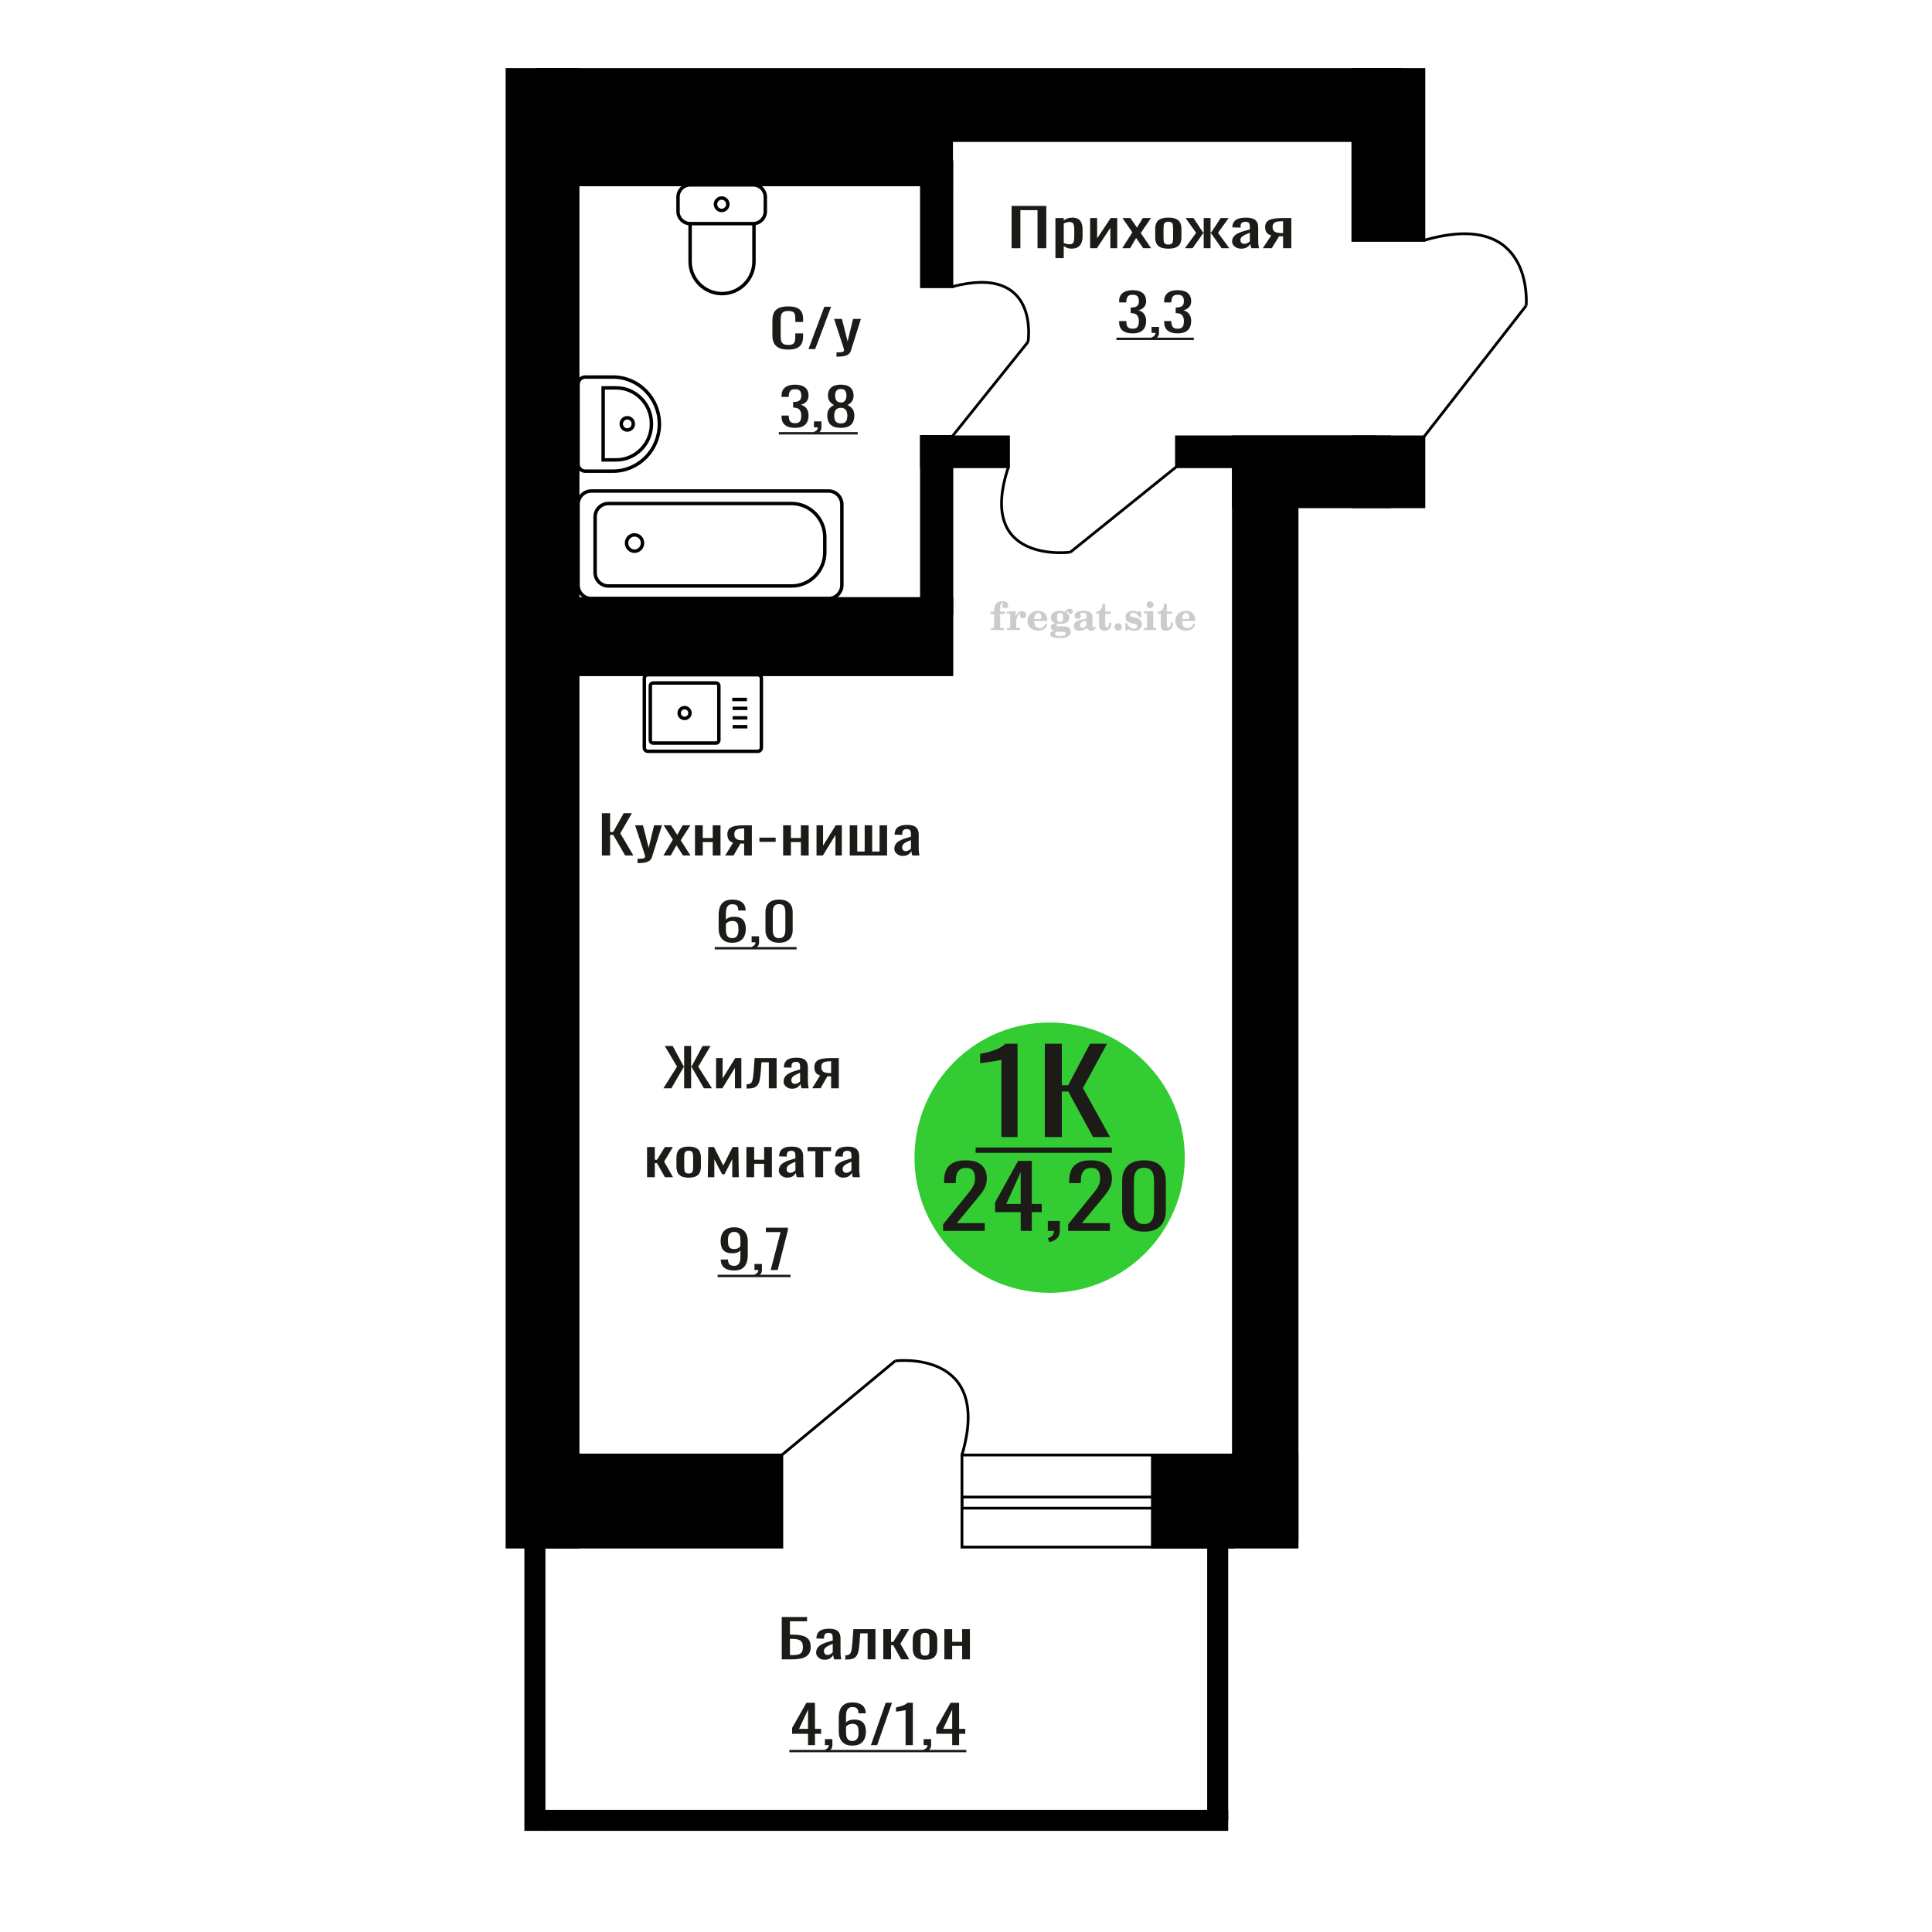 <?xml version="1.0" encoding="UTF-8"?>
<!DOCTYPE svg PUBLIC "-//W3C//DTD SVG 1.1//EN" "http://www.w3.org/Graphics/SVG/1.1/DTD/svg11.dtd">
<!-- Creator: CorelDRAW 2019 -->
<svg xmlns="http://www.w3.org/2000/svg" xml:space="preserve" width="140mm" height="140mm" version="1.1" style="shape-rendering:geometricPrecision; text-rendering:geometricPrecision; image-rendering:optimizeQuality; fill-rule:evenodd; clip-rule:evenodd"
viewBox="0 0 14000 14000"
 xmlns:xlink="http://www.w3.org/1999/xlink">
 <defs>
  <style type="text/css">
   <![CDATA[
    .str0 {stroke:black;stroke-width:25;stroke-miterlimit:22.926}
    .str2 {stroke:black;stroke-width:25.01;stroke-miterlimit:22.926}
    .str1 {stroke:black;stroke-width:20;stroke-miterlimit:22.926}
    .fil1 {fill:none}
    .fil5 {fill:black}
    .fil4 {fill:#1C1B17}
    .fil3 {fill:#33CC33}
    .fil0 {fill:#1C1B17;fill-rule:nonzero}
    .fil2 {fill:#CCCCCC;fill-rule:nonzero}
   ]]>
  </style>
 </defs>
 <g id="Слой_x0020_1">
  <polygon class="fil0" points="7330.33,1798.83 7330.33,1492.12 7581.91,1492.12 7581.91,1798.83 7518.18,1798.83 7518.18,1522.79 7394.08,1522.79 7394.08,1798.83 "/>
  <path id="1" class="fil0" d="M7647.92 1870.77l0 -290.8 60.35 0 0 17.42c7.15,-5.56 15.79,-10.35 25.95,-14.39 10.16,-4.04 22.18,-6.06 36.09,-6.06 16.92,0 30.38,2.97 40.34,8.9 9.97,5.93 17.39,13.38 22.27,22.34 4.9,8.96 8.09,18.05 9.6,27.26 1.5,9.22 2.26,17.1 2.26,23.67l0 53.01c0,15.4 -2.26,29.98 -6.78,43.73 -4.51,13.76 -12.69,24.87 -24.53,33.32 -11.85,8.46 -28.49,12.69 -49.92,12.69 -11.67,0 -22,-1.96 -31.03,-5.87 -9.01,-3.91 -17.1,-8.39 -24.25,-13.44l0 88.22 -60.35 0zm103.79 -100.72c10.53,0 18.05,-2.58 22.55,-7.76 4.51,-5.17 7.34,-12.18 8.46,-21.01 1.13,-8.84 1.7,-18.56 1.7,-29.16l0 -53.01c0,-9.09 -0.75,-17.48 -2.25,-25.18 -1.51,-7.7 -4.71,-13.82 -9.59,-18.37 -4.89,-4.54 -12.61,-6.81 -23.14,-6.81 -7.89,0 -15.42,1.13 -22.55,3.41 -7.15,2.27 -13.35,4.92 -18.62,7.95l0 140.1c5.64,2.77 12.03,5.11 19.18,7 7.14,1.9 15.23,2.84 24.26,2.84z"/>
  <polygon id="2" class="fil0" points="7899.5,1798.83 7899.5,1579.97 7950.27,1579.97 7950.27,1727.27 8048.41,1579.97 8095.79,1579.97 8095.79,1798.83 8046.16,1798.83 8046.16,1650.4 7948.57,1798.83 "/>
  <polygon id="3" class="fil0" points="8131.89,1798.83 8205.21,1683.72 8133.57,1579.97 8191.12,1579.97 8239.06,1649.26 8281.36,1579.97 8340.59,1579.97 8266.14,1688.64 8341.72,1798.83 8284.18,1798.83 8232.86,1724.61 8188.85,1798.83 "/>
  <path id="4" class="fil0" d="M8466.37 1801.86c-24.06,0 -43.06,-3.28 -56.97,-9.85 -13.91,-6.56 -23.79,-15.9 -29.61,-28.02 -5.83,-12.11 -8.75,-26.38 -8.75,-42.78l0 -63.62c0,-16.4 2.92,-30.67 8.75,-42.78 5.82,-12.12 15.7,-21.46 29.61,-28.02 13.91,-6.57 32.91,-9.85 56.97,-9.85 24.07,0 42.96,3.28 56.69,9.85 13.72,6.56 23.5,15.9 29.34,28.02 5.82,12.11 8.74,26.38 8.74,42.78l0 63.62c0,16.4 -2.92,30.67 -8.74,42.78 -5.84,12.12 -15.62,21.46 -29.34,28.02 -13.73,6.57 -32.62,9.85 -56.69,9.85zm0 -29.91c11.66,0 19.84,-2.28 24.53,-6.82 4.71,-4.54 7.52,-10.54 8.46,-17.99 0.94,-7.44 1.42,-15.2 1.42,-23.28l0 -68.54c0,-8.33 -0.48,-16.15 -1.42,-23.47 -0.94,-7.33 -3.75,-13.32 -8.46,-17.99 -4.69,-4.67 -12.87,-7.01 -24.53,-7.01 -11.65,0 -19.94,2.34 -24.82,7.01 -4.89,4.67 -7.81,10.66 -8.75,17.99 -0.93,7.32 -1.4,15.14 -1.4,23.47l0 68.54c0,8.08 0.47,15.84 1.4,23.28 0.94,7.45 3.86,13.45 8.75,17.99 4.88,4.54 13.17,6.82 24.82,6.82z"/>
  <polygon id="5" class="fil0" points="8585.94,1798.83 8667.74,1687.13 8591.02,1579.97 8648.56,1579.97 8717.94,1685.24 8722.46,1685.24 8722.46,1579.97 8772.09,1579.97 8772.09,1685.24 8776.61,1685.24 8845.42,1579.97 8902.96,1579.97 8826.24,1687.13 8908.03,1798.83 8852.2,1798.83 8776.61,1691.29 8772.09,1691.29 8772.09,1798.83 8722.46,1798.83 8722.46,1691.29 8717.38,1691.29 8641.79,1798.83 "/>
  <path id="6" class="fil0" d="M8993.77 1801.86c-12.79,0 -24.07,-2.46 -33.84,-7.38 -9.79,-4.93 -17.49,-11.24 -23.14,-18.94 -5.63,-7.7 -8.46,-15.84 -8.46,-24.42 0,-13.63 3.4,-25.12 10.16,-34.46 6.77,-9.34 16.08,-17.23 27.92,-23.66 11.84,-6.44 25.58,-12.06 41.17,-16.85 15.62,-4.8 32.06,-9.47 49.37,-14.01l0 -15.53c0,-8.83 -0.76,-16.15 -2.26,-21.96 -1.51,-5.8 -4.61,-10.16 -9.31,-13.06 -4.7,-2.91 -11.76,-4.36 -21.16,-4.36 -8.26,0 -14.94,1.27 -20.02,3.79 -5.08,2.52 -8.74,6.12 -10.99,10.79 -2.27,4.67 -3.38,10.16 -3.38,16.47l0 10.98 -59.8 -1.51c0.75,-24.23 9.03,-42.09 24.82,-53.58 15.79,-11.49 40.24,-17.23 73.32,-17.23 32.34,0 55.28,5.93 68.82,17.8 13.55,11.86 20.31,29.03 20.31,51.49l0 99.97c0,6.81 0.28,13.38 0.85,19.69 0.56,6.31 1.31,12.18 2.25,17.6 0.94,5.43 1.79,10.54 2.55,15.34l-55.29 0c-1.13,-4.04 -2.53,-9.15 -4.23,-15.34 -1.7,-6.18 -2.92,-11.8 -3.66,-16.85 -3.77,8.59 -11,16.6 -21.72,24.05 -10.71,7.45 -25.48,11.17 -44.28,11.17zm23.69 -34.84c6.02,0 11.66,-1.13 16.92,-3.4 5.26,-2.28 9.97,-4.86 14.11,-7.77 4.13,-2.9 6.96,-5.23 8.46,-7l0 -62.1c-9.41,3.53 -18.25,7.07 -26.51,10.6 -8.27,3.54 -15.51,7.26 -21.72,11.17 -6.2,3.91 -11.1,8.33 -14.66,13.25 -3.58,4.93 -5.37,10.54 -5.37,16.85 0,8.84 2.45,15.78 7.33,20.83 4.89,5.05 12.04,7.57 21.44,7.57z"/>
  <path id="7" class="fil0" d="M9150.58 1798.83l61.48 -92.77c-10.53,-2.78 -19.08,-6.94 -25.67,-12.49 -6.58,-5.56 -11.38,-12.37 -14.37,-20.45 -3.01,-8.08 -4.52,-17.17 -4.52,-27.26 0,-11.62 2.25,-21.59 6.76,-29.92 4.52,-8.33 11.67,-15.14 21.44,-20.45 9.77,-5.3 22.75,-9.21 38.93,-11.73 16.16,-2.53 36.09,-3.79 59.78,-3.79l63.18 0 0 218.86 -59.8 0 0 -86.33c-6,0 -11.08,-0.07 -15.23,-0.19 -4.14,-0.13 -8.65,-0.32 -13.54,-0.57l-53.58 87.09 -64.86 0zm140.45 -109.81c0.76,0 1.98,0 3.66,0 1.7,0 2.73,0 3.1,0l0 -85.95c-0.37,0 -1.4,0 -3.1,0 -1.68,0 -2.73,0 -3.1,0 -17.68,0 -31.68,1.45 -42.02,4.35 -10.34,2.91 -17.58,7.45 -21.72,13.63 -4.14,6.19 -6.2,14.46 -6.2,24.81 0,14.38 4.78,25.11 14.38,32.18 9.59,7.07 27.93,10.73 55,10.98z"/>
  <path class="fil1 str0" d="M4694.92 4889.48l796.31 0c14.29,0 25.98,11.65 25.98,25.89l0 503.03c0,14.24 -11.69,25.89 -25.98,25.89l-796.31 0c-14.28,0 -25.97,-11.65 -25.97,-25.89l0 -503.03c0,-14.24 11.69,-25.89 25.97,-25.89zm37.87 59.75l455.99 0c11.21,0 20.38,9.14 20.38,20.31l0 394.69c0,11.17 -9.17,20.32 -20.38,20.32l-455.99 0c-11.21,0 -20.38,-9.15 -20.38,-20.32l0 -394.69c0,-11.17 9.17,-20.31 20.38,-20.31zm227.99 178.61c21.64,0 39.18,17.48 39.18,39.05 0,21.56 -17.54,39.04 -39.18,39.04 -21.63,0 -39.17,-17.48 -39.17,-39.04 0,-21.57 17.54,-39.05 39.17,-39.05zm345.22 -59.11l106.78 0m-103.81 64.24l106.78 0m-106.78 68.84l106.78 0m-106.78 64.23l106.78 0"/>
  <path class="fil2" d="M7178.42 4449.12l0 -17.78 25.02 0 0 -5.65c0,-21.97 5.22,-38.99 15.71,-51.17 10.49,-12.19 25.21,-18.26 44.12,-18.26 13.27,0 23.76,2.73 31.52,8.14 7.76,5.41 11.66,12.7 11.66,21.87 0,6.82 -2.07,12.19 -6.21,16.09 -4.14,3.9 -9.87,5.83 -17.26,5.83 -6.07,0 -11.01,-1.78 -14.82,-5.36 -3.81,-3.57 -5.73,-8.18 -5.73,-13.78 0,-5.88 2.63,-11.1 7.95,-15.71 1.08,-1.08 1.64,-1.79 1.64,-2.07 0,-0.99 -0.47,-1.74 -1.36,-2.16 -0.94,-0.47 -2.45,-0.71 -4.57,-0.71 -7,0 -11.85,3.58 -14.53,10.68 -2.73,7.1 -4.09,21.54 -4.09,43.32l0 8.94 35.51 0 0 17.78 -35.51 0 0 91.43c0,4.14 0.84,6.97 2.59,8.47 1.74,1.51 5.08,2.26 10.01,2.26l15.06 0 0 14.11 -93.7 0 0 -14.11 12.37 -0.28c3.76,-0.19 6.3,-0.99 7.67,-2.5 1.31,-1.45 1.97,-4.09 1.97,-7.95l0 -91.43 -25.02 0z"/>
  <path id="1" class="fil2" d="M7297.42 4565.39l0 -14.11 13.22 -0.28c3.86,-0.29 6.44,-1.13 7.71,-2.54 1.27,-1.41 1.93,-4.05 1.93,-7.91l0 -84.47c0,-4.52 -0.99,-7.53 -3.01,-8.99 -2.02,-1.46 -6.21,-2.21 -12.56,-2.21 -0.84,0 -2.21,0.05 -4.09,0.14 -1.88,0.1 -3.29,0.14 -4.33,0.14l0 -13.82 62.89 -3.11 0 38.85c5.55,-12.74 12.14,-22.39 19.9,-28.88 7.71,-6.44 16.41,-9.69 26.15,-9.69 9.03,0 16.37,2.54 22.01,7.58 5.65,5.08 8.47,11.52 8.47,19.42 0,7.72 -2.07,13.88 -6.26,18.53 -4.18,4.66 -9.69,6.97 -16.51,6.97 -6.35,0 -11.52,-2.03 -15.52,-6.12 -4,-4.09 -6.02,-9.41 -6.02,-15.94 0,-2.59 0.42,-4.94 1.27,-7.15 0.8,-2.21 2.12,-4.33 3.86,-6.35 -10.49,3.38 -18.44,10.67 -23.94,21.77 -5.51,11.11 -8.28,25.59 -8.28,43.42l0 29.91c0,3.86 0.66,6.5 1.97,7.95 1.37,1.51 3.91,2.31 7.67,2.5l18.02 0.28 0 14.11 -94.55 0z"/>
  <path id="2" class="fil2" d="M7576.87 4518.82l12.42 5.93c-4.42,14.77 -12.14,26.01 -23.19,33.68 -11.1,7.67 -25.17,11.48 -42.24,11.48 -23.43,0 -42.29,-6.59 -56.68,-19.71 -14.35,-13.13 -21.54,-30.34 -21.54,-51.65 0,-21.26 7.15,-38.57 21.4,-51.83 14.3,-13.27 32.97,-19.9 56.02,-19.9 21.02,0 37.35,6.07 49.01,18.25 11.67,12.14 17.5,29.21 17.5,51.13l0 3.71 -94.83 0 0 1.93c0,16.33 3.3,28.65 9.83,36.97 6.59,8.33 16.37,12.47 29.31,12.47 9.45,0 17.78,-2.73 24.93,-8.19 7.19,-5.45 13.21,-13.54 18.06,-24.27zm-82.13 -33.58l43.37 0c2.96,0 5.03,-0.66 6.21,-1.93 1.18,-1.27 1.79,-3.62 1.79,-7.05 0,-12.14 -1.84,-20.98 -5.46,-26.49 -3.62,-5.5 -9.31,-8.27 -17.12,-8.27 -8.98,0 -15.85,3.62 -20.6,10.81 -4.71,7.25 -7.43,18.21 -8.19,32.93z"/>
  <path id="3" class="fil2" d="M7641.4 4570.52c-9.12,-2.31 -15.99,-5.69 -20.65,-10.26 -4.65,-4.56 -6.96,-10.16 -6.96,-16.88 0,-7.43 3.06,-13.55 9.22,-18.39 6.16,-4.8 15.05,-8.09 26.62,-9.84 -11.38,-3.05 -20.03,-8.04 -26.01,-15.05 -5.97,-6.96 -8.98,-15.47 -8.98,-25.49 0,-14.3 6.07,-25.97 18.2,-34.9 12.14,-8.99 27.99,-13.45 47.56,-13.45 6.91,0 13.4,0.7 19.56,2.07 6.17,1.36 12.14,3.43 17.92,6.16l4.85 -7.01c3.76,-5.36 8.28,-9.46 13.5,-12.37 5.22,-2.92 10.68,-4.38 16.37,-4.38 6.25,0 11.33,1.79 15.28,5.37 3.96,3.62 5.93,8.23 5.93,13.82 0,5.51 -1.5,10.02 -4.56,13.46 -3.01,3.43 -6.96,5.17 -11.81,5.17 -3.34,0 -6.16,-0.7 -8.56,-2.12 -2.4,-1.45 -4.33,-3.62 -5.78,-6.53 -0.57,-1.13 -0.9,-2.5 -1.09,-4.14 -0.28,-2.31 -1.27,-3.48 -2.91,-3.58 -1.65,0 -3.48,0.8 -5.51,2.4 -2.02,1.6 -3.66,3.62 -4.93,6.07 6.96,4.8 12.04,9.92 15.24,15.43 3.19,5.55 4.79,11.9 4.79,19.05 0,14.34 -5.83,25.58 -17.45,33.72 -11.62,8.14 -27.75,12.23 -48.4,12.23 -1.74,0 -4.18,-0.09 -7.34,-0.28 -3.1,-0.19 -5.36,-0.28 -6.72,-0.28 -4.33,0 -7.72,0.8 -10.11,2.44 -2.45,1.6 -3.67,3.81 -3.67,6.64 0,3.24 1.08,5.5 3.24,6.77 2.17,1.27 5.93,1.93 11.34,1.93l20.46 0c10.72,0 20.08,0.33 28.03,1.03 8,0.71 13.45,1.6 16.51,2.68 7.72,2.78 13.74,7.34 18.06,13.78 4.33,6.45 6.5,13.88 6.5,22.3 0,14.86 -7.06,26.29 -21.17,34.29 -14.11,8 -34.34,11.99 -60.73,11.99 -22.43,0 -39.32,-2.44 -50.65,-7.29 -11.34,-4.89 -17.03,-12.13 -17.03,-21.77 0,-6.35 2.77,-11.62 8.28,-15.9 5.5,-4.28 13.36,-7.25 23.56,-8.89zm13.88 7.85c-3.58,1.46 -6.12,3.15 -7.62,5.04 -1.51,1.88 -2.26,4.32 -2.26,7.38 0,6.16 2.68,10.72 8,13.64 5.31,2.96 13.59,4.42 24.83,4.42 15.24,0 26.53,-1.41 33.82,-4.18 7.29,-2.83 10.96,-7.15 10.96,-13.08 0,-4.66 -1.97,-8.04 -5.93,-10.11 -3.95,-2.07 -10.72,-3.11 -20.32,-3.11l-41.48 0zm4.8 -104.51c0,11.61 1.74,20.08 5.22,25.4 3.53,5.31 8.98,7.99 16.46,7.99 7.53,0 13.08,-2.68 16.7,-8.09 3.57,-5.36 5.36,-13.78 5.36,-25.3 0,-11.29 -1.79,-19.66 -5.36,-25.07 -3.62,-5.41 -9.17,-8.14 -16.7,-8.14 -7.48,0 -12.93,2.73 -16.46,8.14 -3.48,5.41 -5.22,13.78 -5.22,25.07z"/>
  <path id="4" class="fil2" d="M7872.64 4497.09c-16.7,2.68 -28.6,6.63 -35.66,11.86 -7.1,5.22 -10.63,12.55 -10.63,22.06 0,5.78 1.6,10.34 4.75,13.78 3.15,3.38 7.43,5.08 12.75,5.08 8.7,0 15.71,-3.25 20.93,-9.74 5.22,-6.49 7.86,-15.38 7.86,-26.67l0 -16.37zm43.74 35.75c0,4.52 0.8,7.71 2.4,9.64 1.6,1.93 4.23,2.87 7.81,2.87 1.64,0 3.52,-0.47 5.64,-1.46 2.12,-0.94 3.43,-1.41 4,-1.41 1.08,0 1.97,0.33 2.63,1.08 0.61,0.76 0.94,1.79 0.94,3.2 0,5.88 -3.34,11.25 -10.06,16.14 -6.73,4.84 -14.77,7.29 -24.13,7.29 -7.01,0 -12.98,-1.84 -17.92,-5.55 -4.99,-3.72 -7.9,-8.52 -8.85,-14.35 -7.71,6.3 -16.46,11.2 -26.24,14.68 -9.79,3.48 -19.85,5.22 -30.25,5.22 -13.5,0 -23.99,-2.92 -31.42,-8.8 -7.43,-5.88 -11.14,-14.16 -11.14,-24.83 0,-14.21 7.47,-25.64 22.38,-34.2 14.92,-8.61 38.53,-15.05 70.75,-19.38l0 -15.33c0,-9.93 -1.98,-16.94 -5.93,-21.07 -3.95,-4.14 -10.53,-6.21 -19.71,-6.21 -5.97,0 -11,0.98 -15.05,2.96 -4.09,1.98 -6.16,4.28 -6.16,6.82 0,0.66 1.22,2.54 3.67,5.69 2.44,3.11 3.67,6.59 3.67,10.49 0,5.32 -2.07,9.6 -6.26,12.89 -4.18,3.24 -9.64,4.89 -16.32,4.89 -6.82,0 -12.47,-1.97 -16.98,-5.93 -4.47,-3.95 -6.73,-8.89 -6.73,-14.86 0,-11.76 5.65,-20.88 16.94,-27.37 11.33,-6.45 27.28,-9.69 47.97,-9.69 11.57,0 21.73,1.17 30.53,3.52 8.75,2.31 15.99,5.79 21.68,10.35 4.52,3.53 7.67,7.48 9.46,11.95 1.79,4.42 2.68,11.24 2.68,20.41l0 60.35z"/>
  <path id="5" class="fil2" d="M8053.12 4512.05c0,0.66 0.09,1.65 0.24,2.96 0.14,1.32 0.18,2.31 0.18,2.97 0,16.51 -4.37,29.39 -13.12,38.66 -8.8,9.22 -20.98,13.83 -36.55,13.83 -14.2,0 -24.32,-3.34 -30.29,-10.07 -5.97,-6.68 -8.94,-18.48 -8.94,-35.41l0 -77 -20.32 0 0 -15.15c13.97,-0.89 24.84,-6.35 32.55,-16.27 7.72,-9.93 11.95,-23.95 12.7,-41.96l19.38 0 0 56.73 38.1 0 0 16.65 -38.1 0 0 74.78c0,9.55 0.9,15.9 2.64,19.01 1.74,3.15 4.79,4.7 9.22,4.7 5.41,0 9.5,-2.87 12.32,-8.56 2.77,-5.69 4.33,-14.3 4.61,-25.87l15.38 0z"/>
  <path id="6" class="fil2" d="M8103.03 4516.28c7.15,0 13.35,2.59 18.58,7.81 5.22,5.18 7.85,11.38 7.85,18.63 0,7.29 -2.59,13.54 -7.81,18.77 -5.17,5.22 -11.38,7.85 -18.62,7.85 -7.2,0 -13.36,-2.63 -18.54,-7.85 -5.22,-5.23 -7.8,-11.48 -7.8,-18.77 0,-7.15 2.63,-13.36 7.85,-18.58 5.22,-5.22 11.38,-7.86 18.49,-7.86z"/>
  <path id="7" class="fil2" d="M8154.3 4515.72l12.18 0c5.79,12.79 13.12,22.58 22.01,29.35 8.94,6.77 18.87,10.16 29.87,10.16 7.2,0 12.89,-1.6 17.08,-4.75 4.23,-3.2 6.35,-7.43 6.35,-12.79 0,-4.8 -1.84,-8.47 -5.55,-11.06 -3.72,-2.59 -11.62,-5.13 -23.76,-7.62 -20.84,-4 -35.51,-9.64 -44.02,-16.84 -8.52,-7.19 -12.75,-17.26 -12.75,-30.19 0,-14.35 4.75,-25.45 14.25,-33.31 9.5,-7.9 23,-11.85 40.45,-11.85 6.49,0 12.7,0.8 18.49,2.45 5.83,1.64 11.15,3.99 15.94,7.1l11.06 -7.57 11.61 0 1.37 45.15 -13.27 0c-4.93,-10.58 -11.33,-18.91 -19.14,-24.88 -7.81,-5.98 -16.18,-8.99 -25.16,-8.99 -6.82,0 -12.37,1.51 -16.65,4.57 -4.33,3.05 -6.5,6.86 -6.5,11.47 0,8.75 11.15,15.1 33.4,19.05 2.68,0.47 4.75,0.85 6.21,1.13 15.71,2.92 27.56,8.23 35.46,15.95 7.91,7.71 11.86,17.73 11.86,30.01 0,14.81 -4.99,26.53 -14.96,35.18 -9.97,8.7 -23.57,13.03 -40.83,13.03 -7.71,0 -15.05,-0.89 -21.92,-2.73 -6.91,-1.83 -13.12,-4.47 -18.76,-7.95l-12.14 8.42 -11.34 0 -0.84 -52.49z"/>
  <path id="8" class="fil2" d="M8308.62 4381.95c0,-7.01 2.4,-12.94 7.25,-17.78 4.84,-4.89 10.67,-7.34 17.59,-7.34 6.63,0 12.37,2.45 17.26,7.38 4.85,4.94 7.29,10.82 7.29,17.74 0,6.91 -2.4,12.84 -7.24,17.87 -4.85,5.03 -10.59,7.53 -17.31,7.53 -6.92,0 -12.75,-2.45 -17.59,-7.39 -4.85,-4.94 -7.25,-10.91 -7.25,-18.01zm48.26 158.56c0,3.95 0.66,6.68 1.93,8.09 1.32,1.41 3.91,2.21 7.76,2.4l11.2 0.28 0 14.11 -87.21 0 0 -14.11 12.28 -0.28c3.81,-0.19 6.39,-0.99 7.71,-2.5 1.37,-1.45 2.02,-4.14 2.02,-7.99l0 -84.48c0,-4.47 -0.98,-7.48 -3.01,-8.94 -2.02,-1.46 -6.16,-2.21 -12.41,-2.21 -0.85,0 -2.17,0.05 -4.1,0.14 -1.88,0.1 -3.34,0.14 -4.46,0.14l0 -13.82 68.29 -3.11 0 112.28z"/>
  <path id="9" class="fil2" d="M8499.59 4512.05c0,0.66 0.09,1.65 0.24,2.96 0.14,1.32 0.18,2.31 0.18,2.97 0,16.51 -4.37,29.39 -13.12,38.66 -8.8,9.22 -20.98,13.83 -36.55,13.83 -14.2,0 -24.32,-3.34 -30.29,-10.07 -5.97,-6.68 -8.94,-18.48 -8.94,-35.41l0 -77 -20.32 0 0 -15.15c13.97,-0.89 24.84,-6.35 32.55,-16.27 7.72,-9.93 11.95,-23.95 12.7,-41.96l19.38 0 0 56.73 38.1 0 0 16.65 -38.1 0 0 74.78c0,9.55 0.9,15.9 2.64,19.01 1.74,3.15 4.79,4.7 9.22,4.7 5.41,0 9.5,-2.87 12.32,-8.56 2.77,-5.69 4.33,-14.3 4.61,-25.87l15.38 0z"/>
  <path id="10" class="fil2" d="M8648.18 4518.82l12.42 5.93c-4.42,14.77 -12.14,26.01 -23.19,33.68 -11.1,7.67 -25.17,11.48 -42.24,11.48 -23.43,0 -42.29,-6.59 -56.68,-19.71 -14.35,-13.13 -21.54,-30.34 -21.54,-51.65 0,-21.26 7.15,-38.57 21.4,-51.83 14.3,-13.27 32.97,-19.9 56.02,-19.9 21.02,0 37.35,6.07 49.01,18.25 11.67,12.14 17.5,29.21 17.5,51.13l0 3.71 -94.83 0 0 1.93c0,16.33 3.3,28.65 9.83,36.97 6.59,8.33 16.37,12.47 29.31,12.47 9.45,0 17.78,-2.73 24.93,-8.19 7.19,-5.45 13.21,-13.54 18.06,-24.27zm-82.13 -33.58l43.37 0c2.96,0 5.03,-0.66 6.21,-1.93 1.18,-1.27 1.79,-3.62 1.79,-7.05 0,-12.14 -1.84,-20.98 -5.46,-26.49 -3.62,-5.5 -9.31,-8.27 -17.12,-8.27 -8.98,0 -15.85,3.62 -20.6,10.81 -4.71,7.25 -7.43,18.21 -8.19,32.93z"/>
  <circle class="fil3" cx="7606.08" cy="8388.96" r="979.39"/>
  <path class="fil0" d="M6834.08 8919.45l0 -47.58 162.66 -200.94c12.11,-15.02 23.3,-29 33.56,-41.94 10.27,-12.94 18.69,-26.6 25.28,-41 6.57,-14.4 9.86,-30.99 9.86,-49.77 0,-23.37 -4.74,-41.73 -14.22,-55.09 -9.47,-13.35 -26.04,-20.03 -49.73,-20.03 -20.01,0 -35.54,4.39 -46.6,13.15 -11.05,8.76 -18.68,20.24 -22.9,34.43 -4.21,14.19 -6.32,29.42 -6.32,45.7l0 16.9 -84.49 0 0 -17.53c0,-30.47 5.13,-56.65 15.4,-78.56 10.26,-21.91 26.85,-38.92 49.74,-51.02 22.91,-12.1 53.31,-18.15 91.22,-18.15 51.58,0 90.01,11.58 115.28,34.74 25.27,23.16 37.91,55.19 37.91,96.09 0,21.7 -3.29,40.69 -9.88,56.96 -6.57,16.28 -15.14,31.51 -25.66,45.7 -10.53,14.19 -22.11,28.8 -34.75,43.82l-146.87 177.78 202.15 0 0 56.34 -301.64 0z"/>
  <path id="1" class="fil0" d="M7396.31 8919.45l0 -135.84 -185.57 0 0 -70.11 166.61 -301.1 99.5 0 0 311.74 71.85 0 0 59.47 -71.85 0 0 135.84 -80.54 0zm-104.24 -195.31l104.24 0 0 -230.36 -104.24 230.36z"/>
  <path id="2" class="fil0" d="M7605.56 9001.45l-13.42 -28.79c14.21,-3.76 25.4,-10.33 33.55,-19.72 8.16,-9.39 12.25,-20.55 12.25,-33.49l-45.01 0 0 -71.99 86.85 0 0 70.74c0,22.12 -6.04,39.75 -18.15,52.89 -12.11,13.15 -30.8,23.27 -56.07,30.36z"/>
  <path id="3" class="fil0" d="M7740.6 8919.45l0 -47.58 162.66 -200.94c12.11,-15.02 23.3,-29 33.56,-41.94 10.26,-12.94 18.69,-26.6 25.28,-41 6.57,-14.4 9.86,-30.99 9.86,-49.77 0,-23.37 -4.74,-41.73 -14.22,-55.09 -9.47,-13.35 -26.04,-20.03 -49.74,-20.03 -20,0 -35.53,4.39 -46.59,13.15 -11.05,8.76 -18.69,20.24 -22.9,34.43 -4.21,14.19 -6.32,29.42 -6.32,45.7l0 16.9 -84.49 0 0 -17.53c0,-30.47 5.13,-56.65 15.4,-78.56 10.26,-21.91 26.85,-38.92 49.74,-51.02 22.91,-12.1 53.31,-18.15 91.22,-18.15 51.58,0 90.01,11.58 115.28,34.74 25.27,23.16 37.91,55.19 37.91,96.09 0,21.7 -3.29,40.69 -9.88,56.96 -6.57,16.28 -15.14,31.51 -25.66,45.7 -10.53,14.19 -22.11,28.8 -34.75,43.82l-146.87 177.78 202.15 0 0 56.34 -301.64 0z"/>
  <path id="4" class="fil0" d="M8290.19 8925.08c-36.32,0 -66.2,-6.46 -89.63,-19.4 -23.42,-12.94 -40.79,-30.68 -52.11,-53.21 -11.33,-22.54 -16.98,-48.2 -16.98,-77l0 -218.47c0,-29.63 5.53,-55.61 16.58,-77.93 11.06,-22.33 28.29,-39.75 51.73,-52.27 23.42,-12.52 53.56,-18.78 90.41,-18.78 36.85,0 66.86,6.26 90.02,18.78 23.17,12.52 40.27,29.94 51.32,52.27 11.07,22.32 16.59,48.3 16.59,77.93l0 218.47c0,29.22 -5.66,55.09 -16.98,77.63 -11.31,22.53 -28.56,40.16 -51.72,52.89 -23.16,12.73 -52.9,19.09 -89.23,19.09zm0 -55.08c20,0 35.14,-4.59 45.41,-13.77 10.26,-9.19 17.37,-20.98 21.32,-35.37 3.95,-14.4 5.92,-29.32 5.92,-44.76l0 -219.72c0,-16.28 -1.85,-31.62 -5.53,-46.01 -3.68,-14.4 -10.66,-25.98 -20.93,-34.75 -10.27,-8.76 -25.66,-13.14 -46.19,-13.14 -20.53,0 -36.07,4.38 -46.59,13.14 -10.53,8.77 -17.63,20.35 -21.32,34.75 -3.69,14.39 -5.53,29.73 -5.53,46.01l0 219.72c0,15.44 1.98,30.36 5.92,44.76 3.95,14.39 11.32,26.18 22.12,35.37 10.78,9.18 25.92,13.77 45.4,13.77z"/>
  <path class="fil0" d="M7256.5 8239.63l0 -559.35c-0.73,0.56 -8.92,2.23 -24.57,5.01 -15.66,2.78 -33.32,5.57 -52.96,8.35 -19.67,2.78 -37.14,5.29 -52.44,7.51 -15.29,2.23 -23.29,3.34 -24.01,3.34l0 -67.62c12.37,-2.23 26.75,-5.29 43.13,-9.19 16.38,-3.89 33.13,-8.62 50.24,-14.19 17.1,-5.56 33.49,-12.52 49.14,-20.87 15.66,-8.35 28.95,-18.09 39.87,-29.22l88.46 0 0 676.23 -116.86 0z"/>
  <polygon id="1" class="fil0" points="7571.04,8239.63 7571.04,7563.4 7694.44,7563.4 7694.44,7863.95 7740.32,7863.95 7898.67,7563.4 8022.08,7563.4 7847.34,7884.82 8043.93,8239.63 7920.52,8239.63 7741.4,7909.86 7694.44,7909.86 7694.44,8239.63 "/>
  <polygon id="2" class="fil4" points="7069.75,8315.53 8057.02,8315.53 8057.02,8353.48 7069.75,8353.48 "/>
  <polygon class="fil0" points="4361.49,6199.3 4361.49,5892.6 4421.05,5892.6 4421.05,6028.91 4443.18,6028.91 4519.62,5892.6 4579.16,5892.6 4494.84,6038.38 4589.71,6199.3 4530.15,6199.3 4443.71,6049.74 4421.05,6049.74 4421.05,6199.3 "/>
  <path id="1" class="fil0" d="M4619.75 6254.2l0 -31.05c13.7,0 24.6,-0.44 32.67,-1.32 8.09,-0.88 13.89,-2.53 17.4,-4.92 3.51,-2.4 5.28,-5.75 5.28,-10.04 0,-2.27 -1.24,-7.32 -3.69,-15.14 -2.47,-7.83 -5.1,-16.16 -7.91,-24.99l-61.15 -186.29 56.93 0 41.11 163.57 39.53 -163.57 56.92 0 -72.73 230.97c-3.16,10.6 -8.97,18.99 -17.4,25.18 -8.42,6.18 -19.24,10.66 -32.41,13.44 -13.18,2.77 -29.07,4.16 -47.7,4.16l-6.85 0z"/>
  <polygon id="2" class="fil0" points="4807.39,6199.3 4875.9,6084.19 4808.96,5980.45 4862.72,5980.45 4907.53,6049.74 4947.06,5980.45 5002.39,5980.45 4932.82,6089.12 5003.45,6199.3 4949.69,6199.3 4901.72,6125.09 4860.62,6199.3 "/>
  <polygon id="3" class="fil0" points="5036.13,6199.3 5036.13,5980.45 5092.52,5980.45 5092.52,6072.46 5164.72,6072.46 5164.72,5980.45 5221.12,5980.45 5221.12,6199.3 5164.72,6199.3 5164.72,6101.99 5092.52,6101.99 5092.52,6199.3 "/>
  <path id="4" class="fil0" d="M5254.86 6199.3l57.45 -92.77c-9.84,-2.77 -17.83,-6.94 -23.99,-12.49 -6.15,-5.56 -10.63,-12.37 -13.44,-20.45 -2.8,-8.08 -4.21,-17.16 -4.21,-27.26 0,-11.61 2.11,-21.58 6.32,-29.91 4.22,-8.33 10.89,-15.15 20.03,-20.45 9.13,-5.3 21.26,-9.21 36.36,-11.74 15.12,-2.52 33.74,-3.78 55.87,-3.78l59.04 0 0 218.85 -55.88 0 0 -86.33c-5.62,0 -10.37,-0.06 -14.22,-0.19 -3.87,-0.13 -8.09,-0.31 -12.65,-0.57l-50.07 87.09 -60.61 0zm131.23 -109.81c0.7,0 1.84,0 3.43,0 1.57,0 2.55,0 2.89,0l0 -85.95c-0.34,0 -1.32,0 -2.89,0 -1.59,0 -2.55,0 -2.9,0 -16.52,0 -29.6,1.45 -39.26,4.36 -9.66,2.9 -16.43,7.44 -20.3,13.63 -3.87,6.18 -5.79,14.45 -5.79,24.8 0,14.39 4.47,25.12 13.43,32.18 8.97,7.07 26.09,10.73 51.39,10.98z"/>
  <polygon id="5" class="fil0" points="5503.09,6100.47 5503.09,6069.81 5620.63,6069.81 5620.63,6100.47 "/>
  <polygon id="6" class="fil0" points="5674.91,6199.3 5674.91,5980.45 5731.3,5980.45 5731.3,6072.46 5803.5,6072.46 5803.5,5980.45 5859.9,5980.45 5859.9,6199.3 5803.5,6199.3 5803.5,6101.99 5731.3,6101.99 5731.3,6199.3 "/>
  <polygon id="7" class="fil0" points="5916.83,6199.3 5916.83,5980.45 5964.26,5980.45 5964.26,6127.74 6055.97,5980.45 6100.24,5980.45 6100.24,6199.3 6053.86,6199.3 6053.86,6050.87 5962.69,6199.3 "/>
  <polygon id="8" class="fil0" points="6157.7,6199.3 6157.7,5980.45 6211.98,5980.45 6211.98,6170.52 6265.74,6170.52 6265.74,5980.45 6320.03,5980.45 6320.03,6170.52 6373.79,6170.52 6373.79,5980.45 6428.07,5980.45 6428.07,6199.3 "/>
  <path id="9" class="fil0" d="M6541.92 6202.33c-11.96,0 -22.49,-2.46 -31.62,-7.38 -9.15,-4.93 -16.35,-11.24 -21.62,-18.94 -5.26,-7.7 -7.91,-15.84 -7.91,-24.42 0,-13.63 3.16,-25.12 9.5,-34.45 6.31,-9.34 15.01,-17.23 26.08,-23.67 11.07,-6.44 23.9,-12.05 38.47,-16.85 14.59,-4.8 29.96,-9.47 46.12,-14.01l0 -15.52c0,-8.84 -0.7,-16.16 -2.1,-21.96 -1.41,-5.81 -4.3,-10.16 -8.7,-13.07 -4.39,-2.9 -10.98,-4.35 -19.77,-4.35 -7.72,0 -13.96,1.26 -18.71,3.78 -4.74,2.53 -8.17,6.13 -10.27,10.8 -2.11,4.67 -3.17,10.16 -3.17,16.47l0 10.98 -55.86 -1.52c0.69,-24.23 8.43,-42.09 23.19,-53.57 14.75,-11.49 37.6,-17.23 68.51,-17.23 30.22,0 51.66,5.93 64.31,17.79 12.64,11.87 18.97,29.03 18.97,51.5l0 99.96c0,6.81 0.27,13.38 0.8,19.69 0.51,6.31 1.22,12.18 2.1,17.61 0.87,5.42 1.67,10.53 2.36,15.33l-51.64 0c-1.06,-4.04 -2.38,-9.15 -3.95,-15.33 -1.59,-6.19 -2.73,-11.81 -3.43,-16.85 -3.52,8.58 -10.28,16.59 -20.29,24.04 -10.02,7.45 -23.8,11.17 -41.37,11.17zm22.13 -34.84c5.63,0 10.89,-1.13 15.82,-3.4 4.91,-2.28 9.31,-4.86 13.16,-7.77 3.87,-2.9 6.5,-5.23 7.91,-7l0 -62.1c-8.78,3.54 -17.04,7.07 -24.76,10.6 -7.74,3.54 -14.51,7.26 -20.3,11.17 -5.8,3.92 -10.37,8.33 -13.71,13.26 -3.33,4.92 -5,10.54 -5,16.85 0,8.83 2.29,15.77 6.85,20.82 4.57,5.05 11.25,7.57 20.03,7.57z"/>
  <path class="fil0" d="M8206.97 2415.65c-21.63,0 -39.66,-3.16 -54.07,-9.47 -14.42,-6.31 -25.23,-15.4 -32.44,-27.26 -7.21,-11.87 -10.81,-25.88 -10.81,-42.03l0 -10.22 52.09 0c0,1 0,2.08 0,3.21 0,1.14 0,2.34 0,3.6 0.34,9.09 1.73,17.29 4.18,24.61 2.46,7.32 6.88,13.13 13.27,17.42 6.4,4.29 15.66,6.44 27.78,6.44 12.77,0 22.44,-2.34 29,-7.01 6.56,-4.67 10.98,-11.29 13.27,-19.88 2.29,-8.58 3.44,-18.42 3.44,-29.53 0,-16.16 -3.85,-29.35 -11.56,-39.57 -7.69,-10.22 -21.21,-15.84 -40.54,-16.85 -0.98,-0.25 -2.22,-0.38 -3.68,-0.38 -1.48,0 -2.72,0 -3.69,0l0 -40.51c0.97,0 2.13,0 3.44,0 1.31,0 2.45,0 3.44,0 18.68,-0.51 32.12,-4.3 40.31,-11.36 8.19,-7.07 12.28,-18.81 12.28,-35.22 0,-13.88 -3.03,-24.99 -9.09,-33.32 -6.06,-8.33 -18.11,-12.49 -36.13,-12.49 -18.03,0 -29.98,4.6 -35.88,13.82 -5.9,9.21 -9.17,21.01 -9.84,35.4 0,1.01 0,2.08 0,3.22 0,1.13 0,2.21 0,3.22l-52.09 0 0 -10.23c0,-16.4 3.6,-30.41 10.81,-42.03 7.21,-11.61 18.1,-20.57 32.69,-26.88 14.58,-6.31 32.69,-9.47 54.31,-9.47 21.95,0 40.14,3.16 54.56,9.47 14.41,6.31 25.23,15.33 32.44,27.07 7.21,11.74 10.82,25.81 10.82,42.22 0,18.43 -5.17,33.2 -15.49,44.3 -10.32,11.11 -24.17,18.68 -41.53,22.72 12.13,2.78 22.36,7.58 30.72,14.39 8.36,6.82 14.82,15.46 19.42,25.94 4.58,10.48 6.88,22.66 6.88,36.54 0,18.17 -3.29,34.01 -9.83,47.52 -6.56,13.5 -17.04,23.98 -31.47,31.43 -14.41,7.44 -33.42,11.17 -57.01,11.17z"/>
  <path id="1" class="fil0" d="M8352.46 2461.84l-8.34 -17.41c8.84,-2.28 15.81,-6.25 20.88,-11.93 5.08,-5.68 7.62,-12.43 7.62,-20.26l-28.02 0 0 -43.54 54.08 0 0 42.78c0,13.38 -3.78,24.05 -11.31,32 -7.54,7.95 -19.17,14.07 -34.91,18.36z"/>
  <path id="2" class="fil0" d="M8533.36 2415.65c-21.63,0 -39.66,-3.16 -54.07,-9.47 -14.42,-6.31 -25.24,-15.4 -32.44,-27.26 -7.22,-11.87 -10.81,-25.88 -10.81,-42.03l0 -10.22 52.09 0c0,1 0,2.08 0,3.21 0,1.14 0,2.34 0,3.6 0.34,9.09 1.73,17.29 4.18,24.61 2.45,7.32 6.88,13.13 13.27,17.42 6.4,4.29 15.65,6.44 27.78,6.44 12.77,0 22.44,-2.34 29,-7.01 6.55,-4.67 10.98,-11.29 13.26,-19.88 2.3,-8.58 3.44,-18.42 3.44,-29.53 0,-16.16 -3.84,-29.35 -11.55,-39.57 -7.7,-10.22 -21.21,-15.84 -40.54,-16.85 -0.99,-0.25 -2.22,-0.38 -3.69,-0.38 -1.48,0 -2.71,0 -3.68,0l0 -40.51c0.97,0 2.13,0 3.44,0 1.31,0 2.45,0 3.44,0 18.68,-0.51 32.11,-4.3 40.3,-11.36 8.19,-7.07 12.28,-18.81 12.28,-35.22 0,-13.88 -3.02,-24.99 -9.08,-33.32 -6.07,-8.33 -18.11,-12.49 -36.13,-12.49 -18.03,0 -29.99,4.6 -35.88,13.82 -5.91,9.21 -9.18,21.01 -9.84,35.4 0,1.01 0,2.08 0,3.22 0,1.13 0,2.21 0,3.22l-52.09 0 0 -10.23c0,-16.4 3.59,-30.41 10.81,-42.03 7.2,-11.61 18.1,-20.57 32.69,-26.88 14.57,-6.31 32.68,-9.47 54.31,-9.47 21.95,0 40.14,3.16 54.56,9.47 14.41,6.31 25.22,15.33 32.44,27.07 7.2,11.74 10.81,25.81 10.81,42.22 0,18.43 -5.16,33.2 -15.48,44.3 -10.32,11.11 -24.17,18.68 -41.53,22.72 12.12,2.78 22.35,7.58 30.71,14.39 8.36,6.82 14.83,15.46 19.42,25.94 4.59,10.48 6.88,22.66 6.88,36.54 0,18.17 -3.28,34.01 -9.82,47.52 -6.56,13.5 -17.05,23.98 -31.47,31.43 -14.41,7.44 -33.43,11.17 -57.01,11.17z"/>
  <polygon id="3" class="fil4" points="8089.98,2446.66 8650.84,2446.66 8650.84,2463.87 8089.98,2463.87 "/>
  <path class="fil1 str1" d="M11059.31 2214.72c0,0 63.73,-708.51 -741.27,-472.79"/>
  <line class="fil1 str1" x1="10318.04" y1="3165.68" x2="11059.31" y2= "2214.72" />
  <path class="fil1 str2" d="M4312.24 3746.47l0 402.15c0,53.66 43.1,97.56 95.76,97.56l1329.31 0c131.69,0 239.42,-109.75 239.42,-243.88l0 -109.5c0,-134.14 -107.73,-243.88 -239.42,-243.88l-1329.31 0c-52.66,0 -95.76,43.9 -95.76,97.55zm-123.43 -90.84l0 583.82c0,53.66 43.09,97.56 95.76,97.56l1720.09 0c52.67,0 95.76,-43.9 95.76,-97.56l0 -583.82c0,-53.65 -43.09,-97.55 -95.76,-97.55l-1720.09 0c-52.67,0 -95.76,43.9 -95.76,97.55zm351.18 279.48c0,32.64 25.97,59.1 58.02,59.1 32.04,0 58.02,-26.46 58.02,-59.1 0,-32.64 -25.98,-59.1 -58.02,-59.1 -32.05,0 -58.02,26.46 -58.02,59.1z"/>
  <path class="fil1 str0" d="M4188.81 3361.32l0 -576.08c0,-29.17 23.51,-53.03 52.25,-53.03l201.08 0c184.86,0 336.09,153.47 336.09,341.06l0 0.01c0,187.59 -151.23,341.06 -336.09,341.06l-201.08 0c-28.74,0 -52.25,-23.85 -52.25,-53.02zm181.84 -28.84l0 -521.72 94.72 0c140.34,0 255.18,116.53 255.18,258.95l0 3.82c0,142.41 -114.84,258.95 -255.18,258.95l-94.72 0zm131.22 -260.86c0,-24.51 19.58,-44.38 43.73,-44.38 24.15,0 43.73,19.87 43.73,44.38 0,24.51 -19.58,44.37 -43.73,44.37 -24.15,0 -43.73,-19.86 -43.73,-44.37z"/>
  <path class="fil0" d="M5855.37 12645.91l0 -82.17 -115.51 0 0 -42.41 103.71 -182.13 61.94 0 0 188.57 44.73 0 0 35.97 -44.73 0 0 82.17 -50.14 0zm-64.88 -118.14l64.88 0 0 -139.34 -64.88 139.34z"/>
  <path id="1" class="fil0" d="M5985.63 12695.51l-8.35 -17.41c8.84,-2.28 15.81,-6.25 20.89,-11.93 5.07,-5.68 7.62,-12.43 7.62,-20.26l-28.03 0 0 -43.54 54.08 0 0 42.78c0,13.38 -3.78,24.05 -11.31,32 -7.54,7.95 -19.17,14.07 -34.9,18.36z"/>
  <path id="2" class="fil0" d="M6175.85 12649.32c-22.94,0 -41.62,-4.48 -56.02,-13.44 -14.43,-8.97 -24.99,-21.08 -31.72,-36.35 -6.71,-15.28 -10.07,-32.25 -10.07,-50.93l0 -103.37c0,-19.95 2.95,-38.12 8.85,-54.53 5.9,-16.41 15.97,-29.53 30.22,-39.38 14.27,-9.84 33.84,-14.77 58.74,-14.77 20.66,0 38.1,2.91 52.36,8.71 14.25,5.81 25.23,14.26 32.93,25.37 7.7,11.11 11.71,24.61 12.05,40.52 0,0.5 0.07,1.2 0.24,2.08 0.16,0.88 0.24,1.7 0.24,2.46l-53.08 0c0,-14.89 -3.12,-26.25 -9.34,-34.08 -6.23,-7.82 -18.03,-11.74 -35.4,-11.74 -9.5,0 -17.69,2.34 -24.57,7.01 -6.88,4.67 -12.05,11.8 -15.49,21.39 -3.44,9.6 -5.15,21.96 -5.15,37.11l0 46.57c5.24,-6.31 12.69,-11.42 22.37,-15.33 9.65,-3.91 21.53,-5.87 35.63,-5.87 21.95,0 39.15,3.66 51.61,10.98 12.45,7.32 21.29,17.61 26.54,30.86 5.24,13.25 7.86,28.84 7.86,46.76 0,18.43 -3.27,35.22 -9.82,50.36 -6.56,15.15 -17.05,27.2 -31.46,36.17 -14.42,8.96 -33.59,13.44 -57.52,13.44zm0 -33.7c11.8,0 20.98,-2.59 27.54,-7.76 6.55,-5.18 11.21,-12.06 14,-20.64 2.78,-8.58 4.18,-17.92 4.18,-28.02 0,-12.12 -0.74,-23.35 -2.22,-33.7 -1.46,-10.35 -5.32,-18.62 -11.54,-24.8 -6.23,-6.19 -16.89,-9.28 -31.96,-9.28 -7.2,0 -13.76,1.01 -19.65,3.03 -5.91,2.02 -10.98,4.61 -15.24,7.76 -4.26,3.16 -7.7,6.5 -10.32,10.04l0 45.81c0,10.35 1.39,19.95 4.18,28.78 2.78,8.84 7.45,15.84 14.01,21.02 6.55,5.17 15.56,7.76 27.02,7.76z"/>
  <polygon id="3" class="fil0" points="6311.03,12645.91 6418.19,12339.2 6463.89,12339.2 6356.25,12645.91 "/>
  <path id="4" class="fil0" d="M6562.2 12645.91l0 -253.7c-0.33,0.26 -4.01,1.01 -11.06,2.28 -7.05,1.26 -14.99,2.52 -23.85,3.78 -8.84,1.27 -16.7,2.4 -23.58,3.41 -6.88,1.01 -10.49,1.52 -10.82,1.52l0 -30.68c5.57,-1.01 12.05,-2.39 19.42,-4.16 7.38,-1.77 14.9,-3.91 22.6,-6.44 7.71,-2.52 15.09,-5.68 22.12,-9.46 7.05,-3.79 13.04,-8.21 17.94,-13.26l39.82 0 0 306.71 -52.59 0z"/>
  <path id="5" class="fil0" d="M6700.81 12695.51l-8.34 -17.41c8.84,-2.28 15.81,-6.25 20.88,-11.93 5.08,-5.68 7.62,-12.43 7.62,-20.26l-28.02 0 0 -43.54 54.08 0 0 42.78c0,13.38 -3.78,24.05 -11.31,32 -7.54,7.95 -19.17,14.07 -34.91,18.36z"/>
  <path id="6" class="fil0" d="M6899.89 12645.91l0 -82.17 -115.5 0 0 -42.41 103.7 -182.13 61.94 0 0 188.57 44.73 0 0 35.97 -44.73 0 0 82.17 -50.14 0zm-64.88 -118.14l64.88 0 0 -139.34 -64.88 139.34z"/>
  <polygon id="7" class="fil4" points="5720.2,12680.33 7002.13,12680.33 7002.13,12697.54 5720.2,12697.54 "/>
  <path class="fil1 str1" d="M6487.06 9861.66c0,0 711.09,-88.96 483.65,681.88"/>
  <line class="fil1 str1" x1="5665.43" y1="10543.54" x2="6487.08" y2= "9861.65" />
  <polygon class="fil5 str1" points="3965.12,11210.87 3965.12,10543.55 5665.44,10543.55 5665.44,11210.87 "/>
  <path class="fil0" d="M5305.46 6831.63c-22.94,0 -41.62,-4.48 -56.03,-13.44 -14.42,-8.97 -24.99,-21.08 -31.71,-36.35 -6.72,-15.28 -10.08,-32.25 -10.08,-50.93l0 -103.37c0,-19.95 2.95,-38.12 8.86,-54.53 5.89,-16.41 15.96,-29.53 30.22,-39.38 14.26,-9.84 33.84,-14.77 58.74,-14.77 20.65,0 38.1,2.91 52.35,8.71 14.25,5.81 25.23,14.26 32.93,25.37 7.7,11.11 11.71,24.61 12.05,40.52 0,0.5 0.08,1.2 0.25,2.08 0.15,0.88 0.23,1.7 0.23,2.46l-53.08 0c0,-14.89 -3.12,-26.25 -9.33,-34.08 -6.24,-7.82 -18.04,-11.74 -35.4,-11.74 -9.51,0 -17.7,2.34 -24.58,7.01 -6.88,4.67 -12.04,11.8 -15.48,21.39 -3.44,9.6 -5.16,21.96 -5.16,37.11l0 46.57c5.25,-6.31 12.7,-11.42 22.37,-15.33 9.66,-3.91 21.53,-5.87 35.63,-5.87 21.95,0 39.15,3.66 51.62,10.98 12.44,7.32 21.28,17.61 26.53,30.86 5.24,13.25 7.87,28.84 7.87,46.76 0,18.43 -3.28,35.22 -9.83,50.36 -6.56,15.15 -17.05,27.2 -31.45,36.17 -14.43,8.96 -33.6,13.44 -57.52,13.44zm0 -33.7c11.8,0 20.97,-2.59 27.53,-7.76 6.55,-5.18 11.21,-12.06 14.01,-20.64 2.77,-8.58 4.18,-17.92 4.18,-28.02 0,-12.12 -0.74,-23.35 -2.22,-33.7 -1.47,-10.35 -5.33,-18.62 -11.54,-24.8 -6.24,-6.19 -16.89,-9.28 -31.96,-9.28 -7.21,0 -13.76,1.01 -19.66,3.03 -5.9,2.02 -10.98,4.61 -15.24,7.76 -4.26,3.16 -7.7,6.5 -10.32,10.04l0 45.81c0,10.35 1.39,19.95 4.18,28.78 2.78,8.84 7.45,15.84 14.01,21.02 6.55,5.17 15.56,7.76 27.03,7.76z"/>
  <path id="1" class="fil0" d="M5454.39 6877.82l-8.35 -17.41c8.84,-2.28 15.81,-6.25 20.89,-11.93 5.07,-5.68 7.62,-12.43 7.62,-20.26l-28.03 0 0 -43.54 54.08 0 0 42.78c0,13.38 -3.78,24.05 -11.3,32 -7.55,7.95 -19.18,14.07 -34.91,18.36z"/>
  <path id="2" class="fil0" d="M5645.6 6831.63c-22.61,0 -41.2,-3.91 -55.79,-11.74 -14.58,-7.83 -25.39,-18.55 -32.44,-32.19 -7.04,-13.63 -10.57,-29.15 -10.57,-46.57l0 -132.15c0,-17.92 3.44,-33.64 10.32,-47.14 6.88,-13.51 17.62,-24.04 32.2,-31.62 14.59,-7.57 33.34,-11.36 56.28,-11.36 22.94,0 41.62,3.79 56.04,11.36 14.41,7.58 25.07,18.11 31.95,31.62 6.88,13.5 10.32,29.22 10.32,47.14l0 132.15c0,17.67 -3.52,33.32 -10.57,46.95 -7.05,13.63 -17.78,24.3 -32.19,32 -14.42,7.7 -32.93,11.55 -55.55,11.55zm0 -33.32c12.45,0 21.88,-2.78 28.26,-8.33 6.4,-5.56 10.82,-12.69 13.28,-21.4 2.46,-8.71 3.69,-17.73 3.69,-27.07l0 -132.91c0,-9.84 -1.16,-19.12 -3.44,-27.83 -2.3,-8.71 -6.65,-15.71 -13.03,-21.01 -6.39,-5.3 -15.97,-7.95 -28.76,-7.95 -12.77,0 -22.44,2.65 -29,7.95 -6.55,5.3 -10.98,12.3 -13.26,21.01 -2.3,8.71 -3.44,17.99 -3.44,27.83l0 132.91c0,9.34 1.22,18.36 3.68,27.07 2.46,8.71 7.04,15.84 13.76,21.4 6.71,5.55 16.14,8.33 28.26,8.33z"/>
  <polygon id="3" class="fil4" points="5179.14,6862.64 5772.42,6862.64 5772.42,6879.85 5179.14,6879.85 "/>
  <path class="fil0" d="M5711.98 2533.09c-30.22,0 -53.68,-4.55 -70.37,-13.63 -16.69,-9.09 -28.28,-21.33 -34.78,-36.73 -6.5,-15.4 -9.75,-32.57 -9.75,-51.5l0 -108.29c0,-20.7 3.25,-38.75 9.75,-54.15 6.5,-15.4 18.09,-27.33 34.78,-35.78 16.69,-8.46 40.15,-12.69 70.37,-12.69 26.71,0 47.87,3.54 63.51,10.61 15.63,7.06 26.88,17.16 33.73,30.29 6.85,13.12 10.29,28.9 10.29,47.33l0 24.23 -56.41 0 0 -21.58c0,-11.36 -0.79,-21.39 -2.36,-30.1 -1.59,-8.71 -5.89,-15.47 -12.92,-20.26 -7.03,-4.8 -18.81,-7.2 -35.31,-7.2 -16.87,0 -29.17,2.59 -36.91,7.77 -7.72,5.17 -12.73,12.49 -15.01,21.96 -2.29,9.46 -3.43,20.51 -3.43,33.13l0 121.55c0,15.4 1.76,27.58 5.28,36.54 3.5,8.96 9.31,15.33 17.38,19.12 8.09,3.78 18.97,5.68 32.69,5.68 16.16,0 27.75,-2.59 34.78,-7.76 7.03,-5.18 11.41,-12.31 13.18,-21.4 1.76,-9.09 2.63,-19.69 2.63,-31.8l0 -22.72 56.41 0 0 22.72c0,18.68 -3.18,35.15 -9.5,49.41 -6.32,14.26 -17.22,25.37 -32.68,33.32 -15.45,7.95 -37.24,11.93 -65.35,11.93z"/>
  <polygon id="1" class="fil0" points="5858.49,2529.68 5973.4,2222.97 6022.41,2222.97 5906.99,2529.68 "/>
  <path id="2" class="fil0" d="M6061.41 2584.58l0 -31.05c13.7,0 24.6,-0.44 32.69,-1.32 8.07,-0.88 13.87,-2.52 17.38,-4.92 3.52,-2.4 5.28,-5.75 5.28,-10.04 0,-2.27 -1.24,-7.32 -3.69,-15.14 -2.46,-7.83 -5.1,-16.16 -7.91,-24.99l-61.15 -186.3 56.94 0 41.1 163.58 39.53 -163.58 56.93 0 -72.74 230.98c-3.16,10.6 -8.97,18.99 -17.39,25.18 -8.43,6.18 -19.23,10.66 -32.42,13.44 -13.18,2.78 -29.07,4.16 -47.7,4.16l-6.85 0z"/>
  <path class="fil0" d="M5760.76 3100.24c-21.63,0 -39.66,-3.16 -54.07,-9.47 -14.42,-6.31 -25.24,-15.4 -32.44,-27.26 -7.22,-11.87 -10.81,-25.88 -10.81,-42.03l0 -10.22 52.09 0c0,1 0,2.08 0,3.21 0,1.14 0,2.34 0,3.6 0.34,9.09 1.73,17.29 4.18,24.61 2.45,7.32 6.88,13.13 13.27,17.42 6.4,4.29 15.65,6.44 27.78,6.44 12.77,0 22.44,-2.34 29,-7.01 6.55,-4.67 10.98,-11.29 13.26,-19.88 2.3,-8.58 3.44,-18.42 3.44,-29.53 0,-16.16 -3.84,-29.35 -11.55,-39.57 -7.7,-10.22 -21.21,-15.84 -40.54,-16.85 -0.99,-0.25 -2.22,-0.38 -3.69,-0.38 -1.48,0 -2.71,0 -3.68,0l0 -40.51c0.97,0 2.13,0 3.44,0 1.31,0 2.45,0 3.44,0 18.68,-0.51 32.11,-4.3 40.3,-11.36 8.19,-7.07 12.28,-18.81 12.28,-35.22 0,-13.88 -3.02,-24.99 -9.08,-33.32 -6.07,-8.33 -18.11,-12.49 -36.13,-12.49 -18.03,0 -29.99,4.6 -35.88,13.82 -5.91,9.21 -9.18,21.01 -9.84,35.4 0,1.01 0,2.08 0,3.22 0,1.13 0,2.21 0,3.22l-52.09 0 0 -10.23c0,-16.4 3.59,-30.41 10.81,-42.03 7.2,-11.61 18.1,-20.57 32.69,-26.88 14.57,-6.31 32.68,-9.47 54.31,-9.47 21.95,0 40.14,3.16 54.56,9.47 14.41,6.31 25.22,15.33 32.44,27.07 7.2,11.74 10.81,25.81 10.81,42.22 0,18.43 -5.16,33.2 -15.48,44.3 -10.32,11.11 -24.17,18.68 -41.53,22.72 12.12,2.78 22.35,7.58 30.71,14.39 8.36,6.82 14.83,15.46 19.42,25.94 4.59,10.48 6.88,22.66 6.88,36.54 0,18.17 -3.28,34.01 -9.82,47.52 -6.56,13.5 -17.05,23.98 -31.47,31.43 -14.41,7.44 -33.43,11.17 -57.01,11.17z"/>
  <path id="1" class="fil0" d="M5906.25 3146.43l-8.35 -17.41c8.84,-2.28 15.81,-6.25 20.89,-11.93 5.08,-5.68 7.62,-12.43 7.62,-20.26l-28.03 0 0 -43.54 54.08 0 0 42.78c0,13.38 -3.77,24.05 -11.3,32 -7.55,7.95 -19.18,14.07 -34.91,18.36z"/>
  <path id="2" class="fil0" d="M6093.04 3100.24c-23.93,0 -43.09,-3.66 -57.51,-10.98 -14.42,-7.32 -24.82,-17.74 -31.21,-31.24 -6.4,-13.51 -9.59,-29.35 -9.59,-47.52 0,-10.35 1.16,-19.44 3.44,-27.26 2.3,-7.83 5.66,-14.71 10.09,-20.64 4.41,-5.93 9.65,-11.11 15.72,-15.53 6.06,-4.41 12.69,-8.39 19.91,-11.92 -13.11,-6.82 -23.76,-15.72 -31.95,-26.7 -8.2,-10.98 -12.29,-24.93 -12.29,-41.84 0,-16.15 3.27,-30.16 9.83,-42.03 6.55,-11.86 16.79,-21.01 30.72,-27.45 13.93,-6.44 31.53,-9.66 52.84,-9.66 21.3,0 38.75,3.22 52.35,9.66 13.59,6.44 23.68,15.59 30.23,27.45 6.55,11.87 9.83,25.88 9.83,42.03 0,17.17 -4.01,31.18 -12.05,42.03 -8.02,10.86 -18.75,19.69 -32.19,26.51 7.2,3.53 13.85,7.51 19.91,11.92 6.07,4.42 11.3,9.6 15.72,15.53 4.43,5.93 7.87,12.81 10.32,20.64 2.47,7.82 3.69,16.91 3.69,27.26 0,18.17 -3.19,34.01 -9.58,47.52 -6.39,13.5 -16.71,23.92 -30.96,31.24 -14.27,7.32 -33.35,10.98 -57.27,10.98zm0 -32.19c12.78,0 22.61,-2.52 29.49,-7.57 6.88,-5.05 11.55,-11.86 14.01,-20.45 2.46,-8.58 3.68,-18.17 3.68,-28.77 0,-9.6 -1.39,-18.62 -4.18,-27.08 -2.77,-8.45 -7.6,-15.4 -14.5,-20.82 -6.88,-5.43 -16.38,-8.15 -28.5,-8.15 -12.13,0 -21.71,2.66 -28.76,7.96 -7.05,5.3 -12.04,12.18 -14.99,20.63 -2.95,8.46 -4.43,17.61 -4.43,27.46 0,10.6 1.31,20.19 3.94,28.77 2.62,8.59 7.46,15.4 14.5,20.45 7.05,5.05 16.96,7.57 29.74,7.57zm0 -151.46c11.15,-0.25 19.59,-2.9 25.31,-7.95 5.74,-5.05 9.75,-11.55 12.05,-19.5 2.29,-7.95 3.44,-16.22 3.44,-24.8 0,-12.62 -2.95,-23.35 -8.86,-32.19 -5.89,-8.83 -16.53,-13.25 -31.94,-13.25 -15.4,0 -26.21,4.42 -32.44,13.25 -6.22,8.84 -9.34,19.57 -9.34,32.19 0,8.58 1.15,16.85 3.44,24.8 2.29,7.95 6.47,14.45 12.53,19.5 6.06,5.05 14.67,7.7 25.81,7.95z"/>
  <polygon id="3" class="fil4" points="5643.77,3131.25 6215.44,3131.25 6215.44,3148.46 5643.77,3148.46 "/>
  <path class="fil1 str0" d="M5000.79 1339.61l457.34 0c48.19,0 87.61,39.61 87.61,88.03l0 104.66c0,48.42 -39.42,88.04 -87.61,88.04l-457.34 0c-48.19,0 -87.61,-39.62 -87.61,-88.04l0 -104.66c0,-48.42 39.42,-88.03 87.61,-88.03zm0 280.73l462.81 0 0 274.84c0,127.88 -104.13,232.51 -231.4,232.51l-0.01 0c-127.27,0 -231.4,-104.63 -231.4,-232.51l0 -274.84zm228.67 -185.43c24.77,0 44.84,20.18 44.84,45.07 0,24.88 -20.07,45.06 -44.84,45.06 -24.77,0 -44.84,-20.18 -44.84,-45.06 0,-24.89 20.07,-45.07 44.84,-45.07z"/>
  <polygon class="fil5 str1" points="9803.18,1741.92 10318.04,1741.92 10318.04,503.57 9803.18,503.57 "/>
  <polygon class="fil5 str1" points="9803.18,3165.68 10318.04,3165.68 10318.04,3672.19 9803.18,3672.19 "/>
  <polygon class="fil5 str1" points="9399.05,11163.43 8937.58,11163.43 8937.58,3253.26 9399.05,3253.26 "/>
  <path class="fil0" d="M5664.78 12024.11l0 -306.71 183.43 0 0 31.05 -123.87 0 0 96.56 13.18 0c30.92,0 56.49,2.59 76.68,7.76 20.22,5.18 35.32,14.2 45.34,27.07 10.01,12.88 15.02,31.05 15.02,54.53 0,15.9 -2.64,29.47 -7.91,40.7 -5.27,11.24 -13.44,20.52 -24.51,27.84 -11.06,7.32 -24.94,12.68 -41.63,16.09 -16.69,3.41 -36.64,5.11 -59.83,5.11l-75.9 0zm59.56 -30.67l16.87 0c17.57,0 32.06,-1.45 43.49,-4.36 11.41,-2.9 19.84,-8.64 25.29,-17.22 5.45,-8.59 8.17,-21.21 8.17,-37.87 0,-20.95 -5.53,-35.84 -16.61,-44.68 -11.06,-8.83 -31.71,-13.25 -61.93,-13.25l-15.28 0 0 117.38z"/>
  <path id="1" class="fil0" d="M5975.23 12027.14c-11.96,0 -22.5,-2.46 -31.63,-7.38 -9.14,-4.93 -16.34,-11.24 -21.62,-18.94 -5.26,-7.7 -7.9,-15.84 -7.9,-24.42 0,-13.63 3.17,-25.12 9.49,-34.46 6.32,-9.34 15.02,-17.23 26.09,-23.66 11.06,-6.44 23.9,-12.06 38.47,-16.85 14.59,-4.8 29.95,-9.47 46.13,-14.01l0 -15.53c0,-8.83 -0.71,-16.15 -2.12,-21.96 -1.4,-5.8 -4.3,-10.16 -8.7,-13.06 -4.38,-2.91 -10.98,-4.36 -19.76,-4.36 -7.73,0 -13.96,1.27 -18.71,3.79 -4.75,2.52 -8.17,6.12 -10.27,10.79 -2.12,4.67 -3.16,10.16 -3.16,16.47l0 10.98 -55.88 -1.51c0.7,-24.23 8.44,-42.09 23.19,-53.58 14.76,-11.49 37.6,-17.23 68.52,-17.23 30.22,0 51.65,5.93 64.3,17.8 12.66,11.86 18.98,29.03 18.98,51.49l0 99.97c0,6.81 0.26,13.38 0.79,19.69 0.53,6.31 1.23,12.18 2.1,17.6 0.88,5.43 1.67,10.54 2.38,15.34l-51.65 0c-1.06,-4.04 -2.37,-9.15 -3.96,-15.34 -1.58,-6.18 -2.72,-11.8 -3.42,-16.85 -3.52,8.59 -10.27,16.6 -20.29,24.05 -10.01,7.45 -23.81,11.17 -41.37,11.17zm22.13 -34.84c5.62,0 10.9,-1.13 15.81,-3.4 4.91,-2.28 9.31,-4.86 13.18,-7.77 3.86,-2.9 6.5,-5.23 7.91,-7l0 -62.1c-8.8,3.53 -17.05,7.07 -24.78,10.6 -7.72,3.54 -14.49,7.26 -20.29,11.17 -5.79,3.91 -10.37,8.33 -13.7,13.25 -3.34,4.93 -5.01,10.54 -5.01,16.85 0,8.84 2.28,15.78 6.85,20.83 4.56,5.05 11.24,7.57 20.03,7.57z"/>
  <path id="2" class="fil0" d="M6125.43 12026l0 -30.67c10.54,0 18.89,-1.51 25.03,-4.54 6.15,-3.03 10.9,-8.14 14.24,-15.34 3.33,-7.19 5.87,-16.91 7.64,-29.15 1.76,-12.25 3.34,-27.58 4.73,-46.01l6.87 -95.04 159.7 0 0 218.86 -56.41 0 0 -188.19 -53.75 0 -4.75 64.37c-1.75,24.99 -4.3,45.69 -7.64,62.1 -3.34,16.41 -8.52,29.22 -15.55,38.43 -7.03,9.22 -16.43,15.72 -28.2,19.5 -11.76,3.79 -26.96,5.68 -45.59,5.68l-6.32 0z"/>
  <polygon id="3" class="fil0" points="6400.57,12024.11 6400.57,11805.25 6456.95,11805.25 6456.95,11897.64 6472.77,11897.64 6530.21,11805.25 6588.2,11805.25 6524.42,11911.27 6589.25,12024.11 6530.21,12024.11 6472.77,11921.87 6456.95,11921.87 6456.95,12024.11 "/>
  <path id="4" class="fil0" d="M6703.09 12027.14c-22.48,0 -40.22,-3.28 -53.22,-9.85 -13,-6.56 -22.23,-15.9 -27.68,-28.02 -5.44,-12.11 -8.17,-26.38 -8.17,-42.78l0 -63.62c0,-16.4 2.73,-30.67 8.17,-42.78 5.45,-12.12 14.68,-21.46 27.68,-28.02 13,-6.57 30.74,-9.85 53.22,-9.85 22.5,0 40.15,3.28 52.98,9.85 12.82,6.56 21.95,15.9 27.41,28.02 5.44,12.11 8.17,26.38 8.17,42.78l0 63.62c0,16.4 -2.73,30.67 -8.17,42.78 -5.46,12.12 -14.59,21.46 -27.41,28.02 -12.83,6.57 -30.48,9.85 -52.98,9.85zm0 -29.91c10.9,0 18.55,-2.28 22.93,-6.82 4.4,-4.54 7.03,-10.54 7.91,-17.99 0.87,-7.44 1.32,-15.2 1.32,-23.28l0 -68.54c0,-8.33 -0.45,-16.15 -1.32,-23.47 -0.88,-7.33 -3.51,-13.32 -7.91,-17.99 -4.38,-4.67 -12.03,-7.01 -22.93,-7.01 -10.88,0 -18.62,2.34 -23.19,7.01 -4.56,4.67 -7.29,10.66 -8.17,17.99 -0.87,7.32 -1.3,15.14 -1.3,23.47l0 68.54c0,8.08 0.43,15.84 1.3,23.28 0.88,7.45 3.61,13.45 8.17,17.99 4.57,4.54 12.31,6.82 23.19,6.82z"/>
  <polygon id="5" class="fil0" points="6843.31,12024.11 6843.31,11805.25 6899.69,11805.25 6899.69,11897.26 6971.91,11897.26 6971.91,11805.25 7028.3,11805.25 7028.3,12024.11 6971.91,12024.11 6971.91,11926.8 6899.69,11926.8 6899.69,12024.11 "/>
  <polygon class="fil5 str1" points="3889.1,503.57 3889.1,1018.43 10153.77,1018.43 10153.77,503.57 "/>
  <polygon class="fil5 str1" points="9399.05,11210.87 9399.05,10543.55 8350.61,10543.55 8350.61,11210.87 "/>
  <polygon class="fil1 str1" points="6970.72,11210.87 6970.72,10543.55 8937.58,10543.55 8937.58,11210.87 "/>
  <polygon class="fil1 str1" points="6970.73,10848.2 6970.73,10928.66 9228.04,10928.66 9228.04,10848.2 "/>
  <polygon class="fil5 str1" points="4188.81,503.57 3673.95,503.57 3673.95,11210.87 4188.81,11210.87 "/>
  <polygon class="fil5 str1" points="6677.14,1172.12 6677.14,2077.91 6897.58,2077.91 6897.58,1172.12 "/>
  <path class="fil1 str1" d="M7449.55 2477.45c0,0 91.31,-569.92 -551.96,-399.53"/>
  <line class="fil1 str1" x1="6897.59" y1="3165.68" x2="7449.55" y2= "2477.45" />
  <polygon class="fil5 str1" points="6897.58,4337.01 6897.58,4889.48 4077.53,4889.48 4077.53,4337.01 "/>
  <polygon class="fil5 str1" points="6677.14,4446.01 6677.14,3162.75 6897.58,3162.75 6897.58,4446.01 "/>
  <polygon class="fil5 str1" points="4057.74,1339.61 4057.74,812.13 6895.41,812.13 6895.41,1339.61 "/>
  <path class="fil0" d="M5320.67 9206.43c-20.64,0 -38.25,-2.97 -52.85,-8.9 -14.57,-5.93 -25.63,-14.58 -33.16,-25.94 -7.54,-11.36 -11.48,-25.12 -11.8,-41.27 0,-0.51 0,-1.07 0,-1.7 0,-0.64 0,-1.2 0,-1.71l52.58 0c0,14.64 3.12,25.94 9.35,33.89 6.22,7.95 18.34,11.93 36.37,11.93 9.83,0 18.02,-2.34 24.58,-7.01 6.55,-4.67 11.47,-11.86 14.74,-21.58 3.28,-9.72 4.92,-22.02 4.92,-36.92l0 -46.57c-4.92,6.31 -12.21,11.42 -21.87,15.33 -9.67,3.92 -21.72,5.87 -36.13,5.87 -21.96,0 -39.16,-3.72 -51.61,-11.17 -12.46,-7.44 -21.22,-17.79 -26.3,-31.05 -5.07,-13.25 -7.62,-28.71 -7.62,-46.38 0,-18.68 3.27,-35.53 9.83,-50.55 6.55,-15.02 17.12,-26.95 31.71,-35.78 14.58,-8.84 33.66,-13.26 57.26,-13.26 22.94,0 41.62,4.48 56.04,13.45 14.41,8.96 24.98,21.01 31.7,36.16 6.71,15.14 10.07,32.06 10.07,50.74l0 102.99c0,19.69 -2.94,37.86 -8.85,54.52 -5.89,16.66 -15.89,29.98 -29.97,39.95 -14.1,9.97 -33.75,14.96 -58.99,14.96zm0 -155.25c11.46,0 20.81,-2.21 28.01,-6.63 7.22,-4.41 12.79,-9.27 16.72,-14.57l0 -45.44c0,-10.6 -1.31,-20.26 -3.93,-28.97 -2.62,-8.71 -7.22,-15.65 -13.77,-20.82 -6.54,-5.18 -15.57,-7.77 -27.03,-7.77 -11.47,0 -20.56,2.65 -27.29,7.96 -6.71,5.3 -11.46,12.18 -14.25,20.63 -2.78,8.46 -4.18,17.74 -4.18,27.83 0,12.12 0.74,23.35 2.22,33.7 1.47,10.35 5.4,18.62 11.8,24.8 6.39,6.19 16.95,9.28 31.7,9.28z"/>
  <path id="1" class="fil0" d="M5475 9252.62l-8.34 -17.41c8.84,-2.28 15.81,-6.25 20.88,-11.93 5.08,-5.68 7.62,-12.43 7.62,-20.26l-28.02 0 0 -43.54 54.08 0 0 42.78c0,13.38 -3.78,24.05 -11.31,32 -7.54,7.95 -19.17,14.07 -34.91,18.36z"/>
  <polygon id="2" class="fil0" points="5584.62,9203.02 5656.39,8928.12 5549.72,8928.12 5549.72,8896.31 5708.98,8896.31 5708.98,8916 5635.26,9203.02 "/>
  <polygon id="3" class="fil4" points="5200.24,9237.44 5728.64,9237.44 5728.64,9254.65 5200.24,9254.65 "/>
  <polygon class="fil0" points="4807.14,7886.12 4906.02,7729.36 4817.14,7579.41 4874.46,7579.41 4954.41,7727.47 4957.56,7727.47 4957.56,7579.41 5008.05,7579.41 5008.05,7727.47 5011.73,7727.47 5091.16,7579.41 5149.01,7579.41 5059.6,7729.36 5158.99,7886.12 5100.61,7886.12 5012.26,7732.77 5008.05,7732.77 5008.05,7886.12 4957.56,7886.12 4957.56,7732.77 4953.88,7732.77 4865,7886.12 "/>
  <polygon id="1" class="fil0" points="5188.98,7886.12 5188.98,7667.26 5236.32,7667.26 5236.32,7814.56 5327.82,7667.26 5372.01,7667.26 5372.01,7886.12 5325.73,7886.12 5325.73,7737.69 5234.73,7886.12 "/>
  <path id="2" class="fil0" d="M5409.87 7888.01l0 -30.67c10.52,0 18.85,-1.51 24.97,-4.54 6.14,-3.03 10.88,-8.14 14.21,-15.34 3.32,-7.19 5.87,-16.91 7.63,-29.15 1.75,-12.25 3.33,-27.58 4.72,-46.01l6.85 -95.04 159.36 0 0 218.86 -56.28 0 0 -188.19 -53.65 0 -4.73 64.37c-1.75,24.99 -4.3,45.69 -7.63,62.1 -3.33,16.41 -8.5,29.22 -15.51,38.43 -7.02,9.22 -16.39,15.72 -28.14,19.5 -11.74,3.79 -26.91,5.68 -45.49,5.68l-6.31 0z"/>
  <path id="3" class="fil0" d="M5739.11 7889.15c-11.93,0 -22.44,-2.46 -31.55,-7.38 -9.13,-4.93 -16.31,-11.24 -21.57,-18.94 -5.25,-7.7 -7.89,-15.84 -7.89,-24.42 0,-13.63 3.16,-25.12 9.47,-34.46 6.31,-9.34 14.99,-17.23 26.03,-23.66 11.04,-6.44 23.85,-12.06 38.39,-16.85 14.56,-4.8 29.89,-9.47 46.03,-14.01l0 -15.53c0,-8.83 -0.71,-16.15 -2.11,-21.96 -1.4,-5.8 -4.29,-10.16 -8.68,-13.06 -4.38,-2.91 -10.96,-4.36 -19.73,-4.36 -7.7,0 -13.93,1.27 -18.66,3.79 -4.74,2.52 -8.16,6.12 -10.25,10.79 -2.11,4.67 -3.16,10.16 -3.16,16.47l0 10.98 -55.75 -1.51c0.69,-24.23 8.42,-42.09 23.14,-53.58 14.72,-11.49 37.52,-17.23 68.37,-17.23 30.15,0 51.54,5.93 64.17,17.8 12.62,11.86 18.93,29.03 18.93,51.49l0 99.97c0,6.81 0.26,13.38 0.79,19.69 0.53,6.31 1.22,12.18 2.1,17.6 0.87,5.43 1.66,10.54 2.37,15.34l-51.54 0c-1.06,-4.04 -2.36,-9.15 -3.95,-15.34 -1.58,-6.18 -2.72,-11.8 -3.41,-16.85 -3.52,8.59 -10.25,16.6 -20.26,24.05 -9.98,7.45 -23.75,11.17 -41.28,11.17zm22.09 -34.84c5.61,0 10.87,-1.13 15.78,-3.4 4.9,-2.28 9.29,-4.86 13.15,-7.77 3.85,-2.9 6.49,-5.23 7.89,-7l0 -62.1c-8.78,3.53 -17.01,7.07 -24.72,10.6 -7.71,3.54 -14.46,7.26 -20.25,11.17 -5.78,3.91 -10.35,8.33 -13.67,13.25 -3.34,4.93 -5,10.54 -5,16.85 0,8.84 2.28,15.78 6.83,20.83 4.56,5.05 11.22,7.57 19.99,7.57z"/>
  <path id="4" class="fil0" d="M5885.32 7886.12l57.32 -92.77c-9.82,-2.78 -17.79,-6.94 -23.93,-12.49 -6.14,-5.56 -10.61,-12.37 -13.4,-20.45 -2.81,-8.08 -4.21,-17.17 -4.21,-27.26 0,-11.62 2.09,-21.59 6.3,-29.92 4.21,-8.33 10.88,-15.14 19.99,-20.45 9.11,-5.3 21.21,-9.21 36.29,-11.73 15.07,-2.53 33.66,-3.79 55.74,-3.79l58.91 0 0 218.86 -55.75 0 0 -86.33c-5.6,0 -10.34,-0.07 -14.2,-0.19 -3.86,-0.13 -8.07,-0.32 -12.62,-0.57l-49.97 87.09 -60.47 0zm130.95 -109.81c0.71,0 1.85,0 3.42,0 1.58,0 2.54,0 2.89,0l0 -85.95c-0.35,0 -1.31,0 -2.89,0 -1.57,0 -2.54,0 -2.89,0 -16.49,0 -29.54,1.45 -39.18,4.35 -9.64,2.91 -16.39,7.45 -20.26,13.63 -3.86,6.19 -5.77,14.46 -5.77,24.81 0,14.38 4.45,25.11 13.4,32.18 8.94,7.07 26.04,10.73 51.28,10.98z"/>
  <polygon id="5" class="fil0" points="4688.81,8530.58 4688.81,8311.72 4745.08,8311.72 4745.08,8404.11 4760.86,8404.11 4818.18,8311.72 4876.04,8311.72 4812.4,8417.74 4877.09,8530.58 4818.18,8530.58 4760.86,8428.34 4745.08,8428.34 4745.08,8530.58 "/>
  <path id="6" class="fil0" d="M4990.69 8533.61c-22.43,0 -40.14,-3.28 -53.11,-9.85 -12.98,-6.56 -22.19,-15.9 -27.62,-28.02 -5.43,-12.11 -8.15,-26.38 -8.15,-42.78l0 -63.62c0,-16.4 2.72,-30.67 8.15,-42.78 5.43,-12.12 14.64,-21.46 27.62,-28.02 12.97,-6.57 30.68,-9.85 53.11,-9.85 22.45,0 40.06,3.28 52.87,9.85 12.79,6.56 21.9,15.9 27.34,28.02 5.44,12.11 8.16,26.38 8.16,42.78l0 63.62c0,16.4 -2.72,30.67 -8.16,42.78 -5.44,12.12 -14.55,21.46 -27.34,28.02 -12.81,6.57 -30.42,9.85 -52.87,9.85zm0 -29.91c10.88,0 18.5,-2.28 22.88,-6.82 4.39,-4.54 7.01,-10.54 7.89,-17.99 0.87,-7.44 1.32,-15.2 1.32,-23.28l0 -68.54c0,-8.33 -0.45,-16.15 -1.32,-23.47 -0.88,-7.33 -3.5,-13.32 -7.89,-17.99 -4.38,-4.67 -12,-7.01 -22.88,-7.01 -10.86,0 -18.58,2.34 -23.14,7.01 -4.56,4.67 -7.28,10.66 -8.15,17.99 -0.88,7.32 -1.31,15.14 -1.31,23.47l0 68.54c0,8.08 0.43,15.84 1.31,23.28 0.87,7.45 3.59,13.45 8.15,17.99 4.56,4.54 12.28,6.82 23.14,6.82z"/>
  <polygon id="7" class="fil0" points="5129.02,8530.58 5132.17,8311.72 5173.73,8311.72 5241.04,8446.14 5308.89,8311.72 5350.44,8311.72 5353.59,8530.58 5306.27,8530.58 5306.27,8399.95 5249.99,8509 5232.64,8509 5176.36,8400.7 5176.36,8530.58 "/>
  <polygon id="8" class="fil0" points="5408.83,8530.58 5408.83,8311.72 5465.1,8311.72 5465.1,8403.73 5537.16,8403.73 5537.16,8311.72 5593.42,8311.72 5593.42,8530.58 5537.16,8530.58 5537.16,8433.27 5465.1,8433.27 5465.1,8530.58 "/>
  <path id="9" class="fil0" d="M5704.93 8533.61c-11.93,0 -22.44,-2.46 -31.56,-7.38 -9.12,-4.93 -16.3,-11.24 -21.57,-18.94 -5.25,-7.7 -7.89,-15.84 -7.89,-24.42 0,-13.63 3.17,-25.12 9.48,-34.46 6.3,-9.34 14.98,-17.23 26.03,-23.66 11.04,-6.44 23.84,-12.06 38.39,-16.85 14.55,-4.8 29.89,-9.47 46.03,-14.01l0 -15.53c0,-8.83 -0.71,-16.15 -2.11,-21.96 -1.41,-5.8 -4.3,-10.16 -8.68,-13.06 -4.38,-2.91 -10.96,-4.36 -19.73,-4.36 -7.71,0 -13.93,1.27 -18.67,3.79 -4.73,2.52 -8.15,6.12 -10.25,10.79 -2.11,4.67 -3.15,10.16 -3.15,16.47l0 10.98 -55.75 -1.51c0.69,-24.23 8.41,-42.09 23.14,-53.58 14.72,-11.49 37.51,-17.23 68.36,-17.23 30.16,0 51.55,5.93 64.17,17.8 12.63,11.86 18.94,29.03 18.94,51.49l0 99.97c0,6.81 0.26,13.38 0.79,19.69 0.52,6.31 1.22,12.18 2.09,17.6 0.88,5.43 1.67,10.54 2.38,15.34l-51.55 0c-1.05,-4.04 -2.36,-9.15 -3.94,-15.34 -1.58,-6.18 -2.72,-11.8 -3.42,-16.85 -3.51,8.59 -10.25,16.6 -20.25,24.05 -9.98,7.45 -23.75,11.17 -41.28,11.17zm22.09 -34.84c5.61,0 10.87,-1.13 15.77,-3.4 4.91,-2.28 9.3,-4.86 13.16,-7.77 3.85,-2.9 6.49,-5.23 7.89,-7l0 -62.1c-8.78,3.53 -17.02,7.07 -24.73,10.6 -7.7,3.54 -14.46,7.26 -20.25,11.17 -5.78,3.91 -10.35,8.33 -13.66,13.25 -3.34,4.93 -5.01,10.54 -5.01,16.85 0,8.84 2.28,15.78 6.84,20.83 4.55,5.05 11.22,7.57 19.99,7.57z"/>
  <polygon id="10" class="fil0" points="5908.46,8530.58 5908.46,8342.01 5851.66,8342.01 5851.66,8311.72 6022.06,8311.72 6022.06,8342.01 5964.73,8342.01 5964.73,8530.58 "/>
  <path id="11" class="fil0" d="M6110.94 8533.61c-11.93,0 -22.44,-2.46 -31.55,-7.38 -9.13,-4.93 -16.31,-11.24 -21.57,-18.94 -5.26,-7.7 -7.89,-15.84 -7.89,-24.42 0,-13.63 3.16,-25.12 9.47,-34.46 6.3,-9.34 14.99,-17.23 26.03,-23.66 11.04,-6.44 23.85,-12.06 38.39,-16.85 14.56,-4.8 29.89,-9.47 46.03,-14.01l0 -15.53c0,-8.83 -0.71,-16.15 -2.11,-21.96 -1.4,-5.8 -4.29,-10.16 -8.68,-13.06 -4.38,-2.91 -10.96,-4.36 -19.73,-4.36 -7.7,0 -13.93,1.27 -18.66,3.79 -4.74,2.52 -8.16,6.12 -10.25,10.79 -2.12,4.67 -3.16,10.16 -3.16,16.47l0 10.98 -55.75 -1.51c0.69,-24.23 8.42,-42.09 23.14,-53.58 14.72,-11.49 37.52,-17.23 68.37,-17.23 30.15,0 51.54,5.93 64.17,17.8 12.62,11.86 18.93,29.03 18.93,51.49l0 99.97c0,6.81 0.26,13.38 0.79,19.69 0.53,6.31 1.22,12.18 2.1,17.6 0.87,5.43 1.66,10.54 2.37,15.34l-51.54 0c-1.06,-4.04 -2.36,-9.15 -3.95,-15.34 -1.58,-6.18 -2.72,-11.8 -3.41,-16.85 -3.52,8.59 -10.26,16.6 -20.26,24.05 -9.98,7.45 -23.75,11.17 -41.28,11.17zm22.09 -34.84c5.61,0 10.87,-1.13 15.78,-3.4 4.9,-2.28 9.29,-4.86 13.15,-7.77 3.85,-2.9 6.49,-5.23 7.89,-7l0 -62.1c-8.78,3.53 -17.01,7.07 -24.72,10.6 -7.71,3.54 -14.46,7.26 -20.25,11.17 -5.78,3.91 -10.35,8.33 -13.67,13.25 -3.34,4.93 -5,10.54 -5,16.85 0,8.84 2.28,15.78 6.83,20.83 4.56,5.05 11.22,7.57 19.99,7.57z"/>
  <polygon class="fil5 str1" points="3942.24,13256.98 8889.97,13256.98 8889.97,13124.69 3942.24,13124.69 "/>
  <polygon class="fil5 str1" points="3809.95,10988.17 3809.95,13256.98 3942.24,13256.98 3942.24,10988.17 "/>
  <polygon class="fil5 str1" points="8937.58,3165.68 8937.58,3672.19 10070.37,3672.19 10070.37,3165.68 "/>
  <polygon class="fil5 str1" points="8757.67,10796.35 8757.67,13177.6 8889.96,13177.6 8889.96,10796.35 "/>
  <polygon class="fil5 str1" points="6677.14,3165.68 7308.05,3165.68 7308.05,3382.04 6677.14,3382.04 "/>
  <path class="fil1 str1" d="M7756.26 4001.25c0,0 -687.18,91.79 -448.21,-619.2"/>
  <line class="fil1 str1" x1="8525.05" y1="3382.03" x2="7756.26" y2= "4001.25" />
  <polygon class="fil5 str1" points="9964.62,3165.69 8525.05,3165.69 8525.05,3382.04 9964.62,3382.04 "/>
 </g>
</svg>
